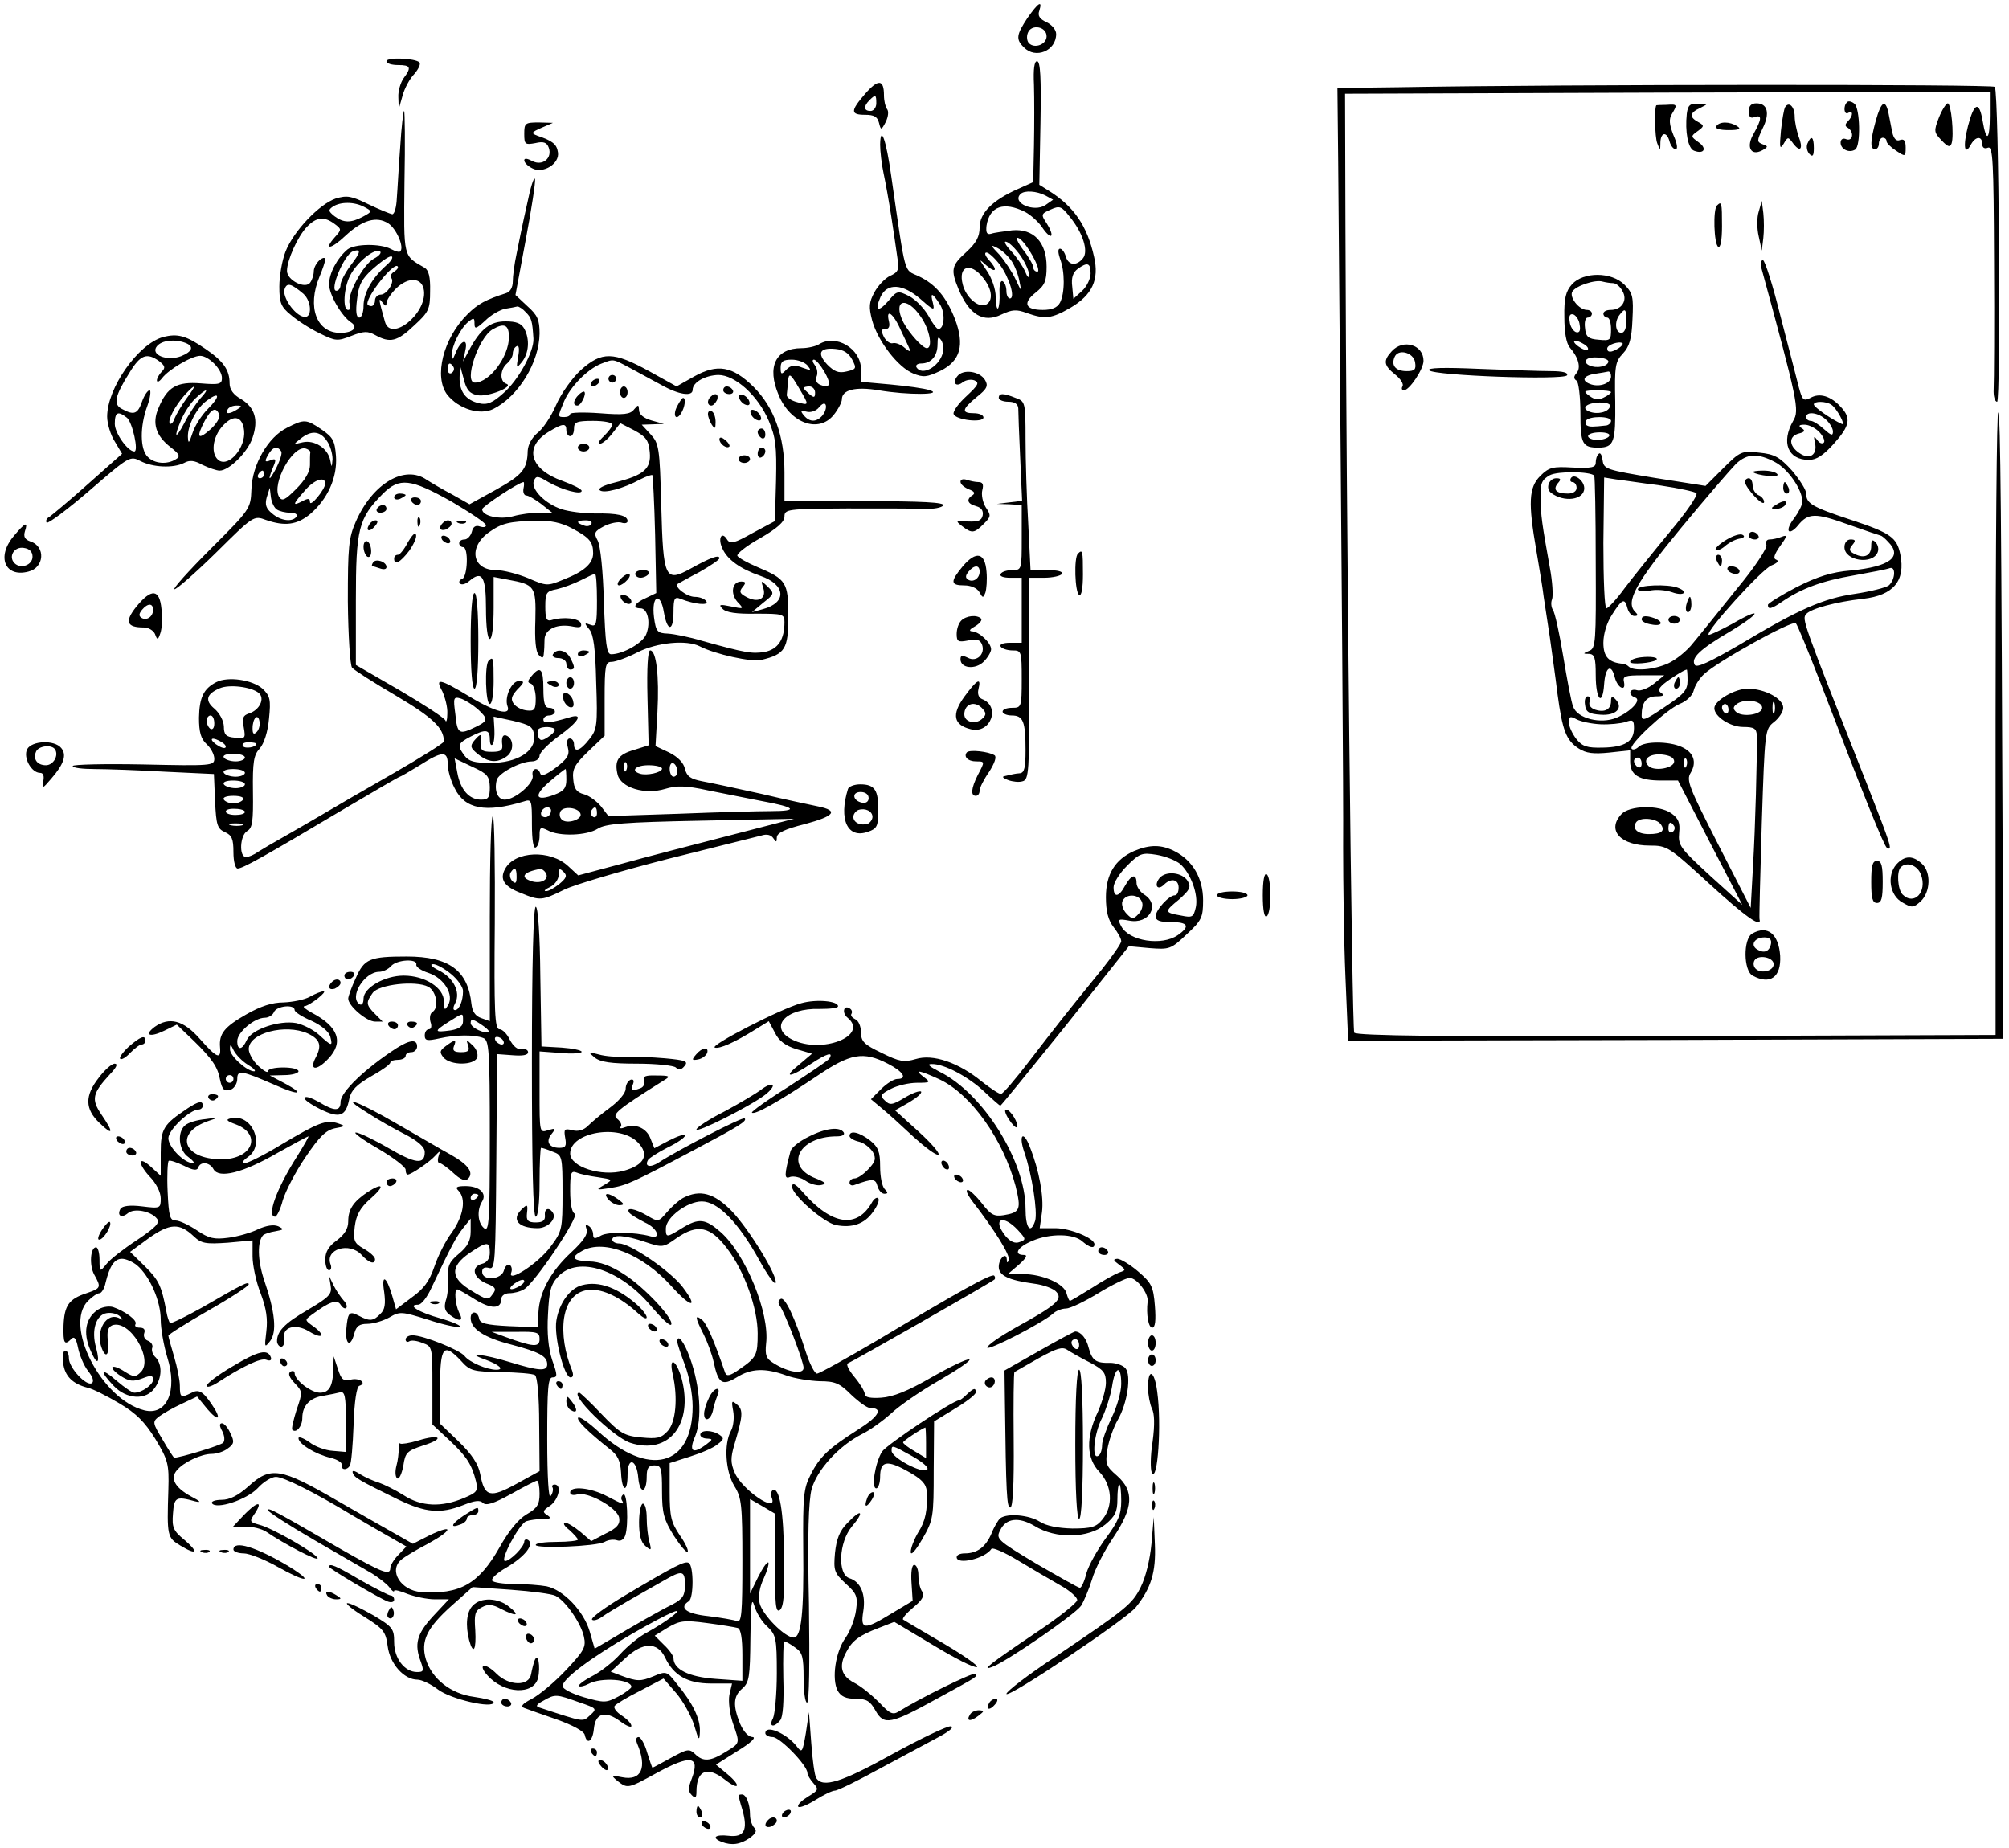 <?xml version="1.0" standalone="no"?>
<!DOCTYPE svg PUBLIC "-//W3C//DTD SVG 20010904//EN"
 "http://www.w3.org/TR/2001/REC-SVG-20010904/DTD/svg10.dtd">
<svg version="1.0" xmlns="http://www.w3.org/2000/svg"
 width="525pt" height="483pt" viewBox="0 0 525 483"
 preserveAspectRatio="xMidYMid meet">
<g transform="translate(0,483) scale(0.1,-0.1)"
fill="#000000" stroke="none">
<path d="M2685 4783 c-29 -44 -31 -56 -9 -77 30 -31 84 -9 84 35 0 11 -11 24
-25 31 -18 8 -24 17 -19 30 9 29 -3 21 -31 -19z m50 -48 c0 -21 -31 -33 -46
-18 -5 5 -7 17 -3 27 9 24 49 17 49 -9z"/>
<path d="M1010 4670 c0 -6 14 -10 30 -10 33 0 36 -6 15 -34 -8 -11 -15 -34
-14 -50 l1 -31 10 35 c5 19 19 45 31 57 11 13 17 26 13 30 -11 11 -86 14 -86
3z"/>
<path d="M2702 4608 c1 -35 1 -106 0 -159 l-2 -95 -40 -18 c-66 -29 -100 -63
-100 -100 0 -25 -9 -41 -35 -65 -39 -35 -41 -46 -20 -97 28 -67 65 -89 112
-66 28 13 39 14 66 4 48 -17 65 -15 115 14 56 33 75 73 61 133 -18 81 -53 132
-119 173 l-24 15 3 162 c2 116 0 161 -9 161 -7 0 -10 -20 -8 -62z m30 -289
l20 -11 -20 -14 c-30 -20 -89 6 -65 29 10 10 42 8 65 -4z m-53 -43 c15 -8 36
-27 45 -41 10 -15 20 -24 23 -21 3 3 -2 17 -11 31 -16 24 -16 26 9 37 24 11
29 9 50 -18 35 -42 50 -91 35 -109 -17 -21 -38 -19 -45 5 -3 11 -10 20 -15 20
-6 0 -5 -11 0 -26 13 -33 13 -90 0 -115 -7 -13 -21 -19 -45 -19 -46 0 -53 18
-19 45 24 19 29 30 29 68 0 64 -34 100 -90 95 -22 -3 -47 -6 -55 -9 -11 -3
-14 3 -12 21 8 51 45 64 101 36z m19 -114 c13 -23 19 -42 13 -42 -6 0 -11 5
-11 12 0 6 -12 27 -27 46 -14 19 -20 33 -12 30 8 -2 24 -23 37 -46z m-30 -2
c12 -18 22 -40 21 -49 0 -9 -4 -6 -10 9 -6 14 -22 38 -37 54 -15 16 -20 27
-12 24 8 -2 25 -19 38 -38z m-24 -13 c8 -12 17 -35 20 -52 6 -29 6 -29 -10 5
-9 19 -28 48 -42 64 -25 26 -25 28 -4 17 12 -6 28 -22 36 -34z m-31 -9 c25
-34 41 -88 26 -88 -5 0 -9 9 -9 19 0 11 -4 23 -10 26 -5 3 -9 -9 -8 -30 1 -19
-1 -38 -4 -41 -3 -3 -6 11 -6 30 0 20 -10 49 -23 68 -22 33 -22 33 -1 14 26
-22 30 -11 5 16 -9 10 -11 18 -5 18 6 0 22 -15 35 -32z m237 -23 c0 -13 -10
-34 -22 -45 l-23 -21 -3 32 c-3 23 2 37 14 46 26 19 34 16 34 -12z m-281 -11
c25 -31 27 -62 6 -71 -20 -7 -51 21 -59 53 -13 49 20 60 53 18z"/>
<path d="M2261 4585 c-39 -45 -39 -55 0 -55 23 0 32 -5 36 -21 5 -20 6 -20 18
3 6 13 8 27 3 33 -4 5 -8 21 -8 36 0 42 -15 43 -49 4z m29 -25 c0 -11 -7 -20
-15 -20 -18 0 -19 12 -3 28 16 16 18 15 18 -8z"/>
<path d="M3655 4602 l-160 -2 2 -193 c10 -1175 14 -1649 13 -1792 0 -93 2
-245 6 -338 l7 -167 856 2 856 3 -1 355 c-4 1035 -6 1267 -12 1282 -4 10 -7
-353 -7 -805 l0 -822 -834 -3 c-608 -2 -837 1 -842 9 -6 11 -21 1349 -23 2109
l-1 345 843 3 842 2 0 -62 c0 -65 -9 -72 -19 -13 -9 52 -22 47 -38 -14 -14
-55 -9 -80 8 -48 12 21 29 22 29 1 0 -10 6 -14 15 -10 13 5 15 -33 16 -297 1
-166 0 -317 -1 -334 -1 -18 3 -33 9 -33 10 0 5 806 -6 823 -4 7 -1117 7 -1558
-1z"/>
<path d="M4827 4563 c-11 -10 -8 -35 3 -28 13 8 13 -8 -1 -22 -8 -8 -8 -13 0
-17 17 -11 13 -36 -4 -30 -9 4 -15 0 -15 -9 0 -17 22 -28 38 -18 15 9 13 108
-2 120 -7 6 -16 8 -19 4z"/>
<path d="M4329 4555 c-6 0 -5 -84 2 -100 7 -19 8 -19 8 3 1 27 17 29 24 2 3
-11 10 -20 16 -20 6 0 4 15 -6 37 -11 28 -12 42 -4 55 15 25 14 26 -14 24 -14
0 -26 -1 -26 -1z"/>
<path d="M4408 4533 c-5 -47 3 -91 19 -97 26 -10 35 6 12 22 -21 15 -21 16 -3
29 18 13 18 15 2 24 -24 13 -23 24 5 37 22 11 22 11 -5 11 -22 1 -27 -4 -30
-26z"/>
<path d="M4570 4539 c0 -15 5 -19 15 -15 20 7 19 -5 -2 -43 -21 -35 -8 -60 22
-44 16 9 16 11 1 16 -15 6 -15 9 0 41 20 40 13 66 -16 66 -14 0 -20 -7 -20
-21z"/>
<path d="M4665 4550 c-3 -5 -8 -33 -11 -62 -4 -44 -3 -50 7 -34 11 19 12 19
25 1 19 -25 27 -14 14 19 -5 15 -10 38 -10 51 0 26 -15 41 -25 25z"/>
<path d="M4902 4515 c-15 -55 -15 -75 -2 -75 6 0 10 7 10 15 0 8 5 15 10 15 6
0 10 -4 10 -9 0 -5 11 -16 25 -25 24 -16 25 -16 25 8 0 18 -4 24 -15 20 -9 -4
-16 3 -20 20 -3 14 -7 37 -10 51 -8 37 -19 30 -33 -20z"/>
<path d="M5067 4523 c-14 -36 -13 -39 7 -60 16 -17 22 -19 26 -8 7 21 -1 105
-10 105 -4 0 -15 -17 -23 -37z"/>
<path d="M1046 4448 c-4 -51 -7 -112 -9 -136 -1 -23 -6 -42 -12 -42 -5 1 -33
12 -62 26 -45 22 -56 24 -86 15 -43 -15 -110 -85 -131 -139 -9 -23 -16 -64
-16 -91 0 -42 4 -53 30 -74 16 -14 50 -36 75 -48 42 -21 47 -21 83 -7 33 13
43 13 63 2 38 -21 57 -17 101 25 38 35 42 42 42 90 1 37 -4 55 -14 61 -57 33
-55 23 -53 224 2 102 1 186 -1 186 -2 0 -7 -42 -10 -92z m-94 -159 c21 -11 21
-12 -3 -25 -32 -17 -51 -17 -75 1 -16 13 -17 16 -4 25 20 13 56 13 82 -1z
m-78 -44 c19 -14 19 -15 1 -35 -31 -35 -10 -32 28 4 44 41 81 52 112 32 21
-14 42 -62 31 -73 -2 -3 -13 0 -24 6 -28 15 -95 14 -114 -1 -27 -23 -48 -62
-48 -91 0 -27 33 -84 58 -100 19 -13 4 -27 -29 -27 -62 0 -87 68 -54 147 8 19
15 40 15 45 0 6 -7 5 -15 -2 -8 -7 -15 -20 -15 -29 0 -9 -4 -22 -9 -29 -12
-19 -61 5 -61 30 0 28 28 90 52 115 25 26 45 28 72 8z m42 -109 c-14 -19 -26
-42 -26 -50 0 -9 -5 -16 -11 -16 -19 0 20 94 43 103 23 8 21 -2 -6 -37z m61
18 c-28 -15 -72 -97 -63 -119 3 -8 1 -15 -4 -15 -15 0 -12 57 5 90 18 35 64
72 78 63 5 -3 -2 -12 -16 -19z m33 -17 c-38 -34 -60 -73 -60 -107 0 -16 -5
-30 -11 -30 -8 0 -10 16 -6 47 4 38 12 54 41 80 20 18 41 33 48 33 7 0 2 -11
-12 -23z m20 -17 c-8 -5 -11 -12 -8 -16 11 -10 -11 -44 -27 -44 -8 0 -15 -7
-15 -15 0 -8 -4 -15 -10 -15 -5 0 -10 3 -10 6 0 23 69 109 79 98 3 -3 -1 -9
-9 -14z m78 -50 c7 -61 -87 -135 -102 -81 -16 57 -18 66 -7 51 8 -11 11 -11
11 -2 0 7 11 24 25 38 33 32 69 29 73 -6z m-315 -8 c22 -20 23 -65 1 -60 -24
4 -58 53 -50 73 6 17 17 14 49 -13z"/>
<path d="M1370 4480 c0 -27 2 -29 29 -24 21 5 30 2 35 -12 10 -27 -16 -49 -43
-35 -13 7 -21 8 -21 2 0 -6 9 -15 21 -21 28 -15 72 12 67 42 -3 21 -14 30 -53
43 -18 7 -17 9 10 21 l30 13 -37 1 c-36 0 -38 -2 -38 -30z"/>
<path d="M4485 4500 c-4 -6 9 -10 32 -10 28 0 34 3 23 10 -20 13 -47 13 -55 0z"/>
<path d="M2300 4452 c0 -18 4 -52 9 -75 5 -23 14 -73 20 -112 6 -38 13 -87 16
-108 5 -32 3 -38 -19 -48 -13 -6 -32 -26 -41 -43 -14 -26 -15 -38 -6 -73 15
-55 68 -123 107 -139 27 -11 36 -10 72 7 52 26 63 67 38 134 -23 59 -51 92
-95 113 -40 19 -33 -7 -72 262 -13 94 -28 136 -29 82z m106 -404 c34 -30 37
-31 32 -10 -8 29 -2 28 18 -3 15 -23 12 -65 -4 -65 -4 0 -16 16 -26 35 -11 19
-33 42 -50 51 -30 15 -32 14 -54 -12 -27 -31 -37 -27 -21 10 17 37 58 35 105
-6z m1 -47 c23 -33 31 -81 15 -81 -11 0 -46 39 -61 67 -30 60 8 71 46 14z
m-53 -34 c11 -23 22 -46 24 -52 3 -5 -4 -3 -14 6 -10 9 -24 14 -31 12 -6 -2
-17 5 -23 16 -8 17 -8 21 4 21 9 0 12 7 9 20 -9 36 12 21 31 -23z m109 -62
c-11 -35 -54 -58 -68 -35 -3 5 2 10 12 10 26 0 43 19 43 50 0 20 2 22 10 10 5
-8 7 -24 3 -35z"/>
<path d="M4723 4454 c-3 -8 -1 -20 6 -27 8 -8 11 -4 11 16 0 30 -7 35 -17 11z"/>
<path d="M1377 4295 c-10 -44 -22 -102 -27 -128 -6 -27 -10 -60 -10 -73 0 -15
-7 -27 -17 -30 -53 -17 -74 -28 -101 -55 -64 -63 -89 -164 -53 -211 30 -37 85
-54 120 -37 66 33 120 122 121 197 0 36 -5 48 -32 72 l-31 29 27 145 c15 80
26 151 24 158 -3 7 -12 -23 -21 -67z m-3 -281 c15 -15 17 -22 20 -69 2 -33
-40 -110 -79 -143 -28 -25 -42 -31 -63 -26 -35 8 -52 31 -51 68 l1 31 10 -36
c7 -29 16 -38 36 -42 28 -5 97 23 75 30 -18 6 -16 38 2 53 8 7 15 18 15 26 0
7 4 16 10 19 6 4 8 -7 4 -27 -5 -31 -5 -32 10 -14 18 23 21 59 6 87 -8 14 -21
19 -49 19 -40 0 -65 -19 -95 -75 l-16 -30 6 29 c8 34 -12 28 -26 -8 -7 -17 -9
-18 -9 -3 -1 22 22 69 43 86 14 11 16 11 16 -5 0 -15 4 -14 28 8 15 15 38 28
52 31 14 2 28 5 32 6 4 0 14 -6 22 -15z m-44 -65 c0 -51 -51 -119 -89 -119
-30 0 9 117 46 139 31 18 43 12 43 -20z m-145 -78 c3 -5 1 -12 -5 -16 -5 -3
-10 1 -10 9 0 18 6 21 15 7z"/>
<path d="M4487 4293 c-11 -10 -8 -101 3 -108 6 -4 10 17 10 54 0 62 -1 66 -13
54z"/>
<path d="M4596 4277 c-5 -15 -5 -44 0 -65 l8 -37 4 33 c2 17 2 47 0 65 l-4 32
-8 -28z"/>
<path d="M4602 4133 c96 -352 101 -375 84 -403 -32 -56 -14 -102 41 -102 20 0
38 12 65 42 43 48 46 67 18 97 -26 28 -55 37 -79 23 -18 -9 -21 -6 -30 27 -5
21 -27 104 -48 186 -20 81 -41 147 -46 147 -5 0 -7 -8 -5 -17z m184 -361 c14
-9 39 -56 27 -50 -27 12 -73 44 -73 51 0 9 32 9 46 -1z m-14 -39 c10 -9 18
-23 18 -31 0 -12 -5 -10 -23 6 -13 12 -29 22 -35 22 -7 0 -12 5 -12 10 0 16
32 12 52 -7z m-17 -33 c10 -11 15 -23 11 -27 -4 -4 -12 -1 -17 7 -9 12 -10 10
-6 -7 7 -32 -14 -46 -41 -27 -28 19 -28 44 -1 51 16 4 17 8 7 14 -9 6 -7 9 8
9 11 0 29 -9 39 -20z"/>
<path d="M4108 4087 c-16 -18 -21 -36 -20 -86 0 -39 5 -68 14 -79 23 -26 30
-53 18 -67 -8 -9 -8 -15 0 -20 5 -3 10 -41 10 -85 0 -81 5 -90 48 -90 40 1 44
14 43 120 -2 93 0 105 20 126 17 18 23 38 25 89 3 59 1 69 -21 91 -34 34 -107
34 -137 1z m107 3 c8 0 19 -9 25 -21 14 -24 -2 -49 -31 -49 -11 0 -19 -4 -19
-10 0 -5 5 -10 10 -10 6 0 10 -14 10 -31 0 -28 -2 -30 -32 -27 -28 2 -34 8
-36 31 -2 15 1 27 7 27 6 0 11 5 11 10 0 6 -6 10 -13 10 -21 0 -47 34 -38 48
9 15 60 32 79 26 8 -2 20 -4 27 -4z m35 -100 c0 -18 -5 -30 -13 -30 -16 0 -19
30 -4 48 14 18 17 15 17 -18z m-122 -9 c3 -16 -1 -22 -10 -19 -7 3 -15 15 -16
27 -3 16 1 22 10 19 7 -3 15 -15 16 -27z m12 -51 c8 -5 12 -11 9 -14 -3 -3
-14 1 -25 9 -21 16 -8 20 16 5z m90 -10 c-19 -12 -30 -12 -30 -1 0 10 31 20
40 14 2 -2 -2 -8 -10 -13z m-27 -36 c-1 -5 -9 -11 -18 -12 -22 -5 -47 6 -40
17 7 12 61 7 58 -5z m7 -38 c0 -17 -27 -28 -51 -21 -28 9 -23 23 9 28 15 2 30
5 35 6 4 0 7 -5 7 -13z m0 -41 c0 -2 -8 -9 -19 -14 -13 -7 -24 -6 -37 4 -18
13 -16 14 19 15 20 0 37 -2 37 -5z m-3 -38 c-4 -14 -32 -21 -53 -13 -24 9 -8
23 26 24 20 0 30 -4 27 -11z m3 -37 c0 -5 -6 -11 -12 -12 -36 -4 -44 -4 -51 0
-4 2 -5 8 -2 13 8 12 65 12 65 -1z m-5 -40 c-3 -5 -17 -10 -31 -10 -13 0 -24
5 -24 10 0 6 14 10 31 10 17 0 28 -4 24 -10z"/>
<path d="M426 3949 c-65 -18 -146 -133 -146 -208 0 -18 9 -48 20 -65 l19 -32
-89 -79 c-48 -43 -94 -81 -101 -86 -8 -4 -10 -11 -7 -15 4 -3 54 34 112 84
104 90 106 91 133 77 33 -17 86 -19 114 -5 14 8 27 7 48 -5 17 -8 37 -15 45
-15 25 0 74 49 86 86 16 47 6 79 -30 101 -20 11 -30 25 -30 41 0 35 -16 58
-63 90 -51 35 -73 41 -111 31z m58 -15 c24 -9 19 -23 -11 -35 -37 -14 -81 4
-63 26 13 16 47 19 74 9z m-68 -48 c15 -12 17 -17 7 -27 -7 -7 -13 -18 -13
-23 0 -6 6 -4 13 5 17 23 78 59 100 59 22 0 57 -35 57 -58 0 -16 -7 -18 -55
-14 -63 5 -88 -9 -111 -65 -17 -39 -7 -72 32 -102 23 -18 26 -24 14 -31 -23
-15 -57 -12 -74 6 -20 19 -21 79 -1 133 8 22 10 41 6 41 -5 0 -14 -13 -20 -30
-11 -32 -21 -36 -52 -19 -24 12 -19 34 20 96 28 46 45 52 77 29z m71 -98 c-13
-18 -27 -42 -31 -52 -3 -10 -9 -16 -12 -13 -7 7 13 46 39 75 30 32 32 27 4
-10z m36 0 c-11 -13 -30 -41 -41 -63 -24 -46 -29 -40 -8 9 8 18 24 43 37 55
30 28 38 27 12 -1z m20 -27 c-16 -16 -34 -44 -40 -63 -9 -27 -11 -29 -12 -10
-1 30 23 77 51 96 33 24 34 10 1 -23z m77 -1 c-20 -13 -33 -13 -25 0 3 6 14
10 23 10 15 0 15 -2 2 -10z m-47 -14 c3 -7 -8 -25 -24 -39 -32 -28 -37 -21
-14 23 17 32 30 38 38 16z m-241 -8 c14 -12 31 -88 19 -88 -17 0 -51 48 -51
72 0 31 8 35 32 16z m306 -34 c4 -43 -38 -94 -65 -78 -23 15 -19 61 10 92 28
30 51 24 55 -14z"/>
<path d="M2140 3930 c-8 -5 -29 -10 -45 -10 -68 0 -92 -48 -60 -123 31 -74
105 -100 144 -51 12 15 21 33 21 40 0 25 35 34 96 24 76 -13 171 -12 134 0
-14 5 -60 11 -102 15 l-78 7 0 33 c0 54 -66 93 -110 65z m87 -40 c12 -23 11
-25 -15 -31 -21 -5 -32 0 -50 18 -28 30 -20 45 21 41 22 -2 35 -11 44 -28z
m-117 -15 c11 -14 10 -14 -13 -6 -20 8 -30 7 -42 -5 -13 -14 -15 -13 -15 5 0
16 6 21 29 21 16 0 34 -7 41 -15z m44 -16 c19 -33 16 -45 -10 -35 -10 4 -14
12 -10 22 4 9 1 23 -5 30 -6 8 -7 14 -2 14 5 0 17 -14 27 -31z m-65 -45 c26
-44 26 -44 -6 -35 -16 4 -28 13 -27 19 1 7 2 21 3 32 2 28 6 25 30 -16z m41
-10 c0 -14 -3 -14 -15 -4 -8 7 -15 14 -15 16 0 2 7 4 15 4 8 0 15 -7 15 -16z
m20 -59 c-16 -19 -34 -19 -49 -1 -10 12 -9 14 7 10 10 -3 25 2 32 11 9 11 16
13 18 6 2 -7 -2 -18 -8 -26z"/>
<path d="M3637 3912 c-23 -25 -21 -37 9 -61 14 -11 23 -25 19 -31 -3 -5 -2
-10 4 -10 14 0 51 55 51 77 0 42 -53 58 -83 25z m61 -29 c3 -19 -1 -23 -22
-23 -28 0 -41 14 -32 36 9 24 50 13 54 -13z"/>
<path d="M1518 3863 c-23 -21 -52 -62 -65 -92 -13 -30 -35 -63 -49 -73 -14
-12 -24 -30 -25 -46 -1 -48 -13 -63 -83 -102 l-69 -38 -46 26 c-25 13 -55 31
-66 38 -57 40 -141 -9 -185 -109 -19 -43 -21 -66 -21 -209 1 -91 6 -167 11
-173 6 -7 58 -40 116 -74 96 -57 124 -84 124 -119 0 -4 -59 -41 -130 -82 -72
-41 -156 -90 -188 -109 -31 -18 -77 -45 -102 -59 -25 -14 -54 -31 -65 -38 -11
-8 -25 -14 -32 -14 -19 0 -16 57 3 68 14 8 16 26 15 103 -1 78 2 96 18 113 11
13 21 43 24 78 5 49 3 59 -17 78 -26 23 -90 33 -121 17 -33 -17 -44 -40 -45
-93 0 -38 5 -55 20 -69 11 -10 20 -27 20 -38 0 -18 -7 -19 -185 -15 -102 2
-185 0 -185 -4 0 -5 26 -8 58 -8 31 0 114 -3 184 -7 l127 -6 3 -71 c3 -63 6
-72 26 -81 18 -8 22 -18 22 -52 0 -25 5 -43 11 -43 13 0 67 30 272 152 81 48
150 88 152 88 2 0 26 14 52 30 58 37 73 38 73 3 0 -16 8 -44 18 -63 27 -55 81
-65 180 -35 21 7 22 5 22 -59 0 -42 4 -65 10 -61 6 3 10 17 10 31 0 22 2 23
21 14 30 -17 103 -14 131 4 20 13 68 17 269 21 l244 5 -170 -44 c-93 -24 -221
-57 -282 -74 l-112 -30 -26 24 c-47 44 -140 40 -165 -7 -15 -27 -3 -46 41 -63
51 -21 55 -20 114 9 27 13 149 49 270 80 121 30 231 58 244 61 15 5 26 2 32
-7 7 -11 9 -11 9 2 0 12 21 22 73 35 78 21 89 35 36 46 -19 4 -86 18 -149 33
-63 14 -133 29 -155 33 -31 6 -40 13 -45 32 -3 16 -19 32 -41 43 l-36 17 5 89
c5 95 -3 161 -19 161 -6 0 -9 -45 -7 -124 l3 -124 -38 -12 c-42 -12 -52 -28
-43 -65 9 -34 71 -53 124 -37 30 9 54 9 113 -4 41 -8 104 -21 141 -28 88 -16
96 -26 22 -26 -32 0 -141 -3 -241 -7 l-183 -6 -20 26 c-11 13 -31 28 -44 31
-19 5 -26 14 -28 39 -3 27 4 39 39 73 l43 41 0 96 c0 87 2 97 18 97 10 0 41
11 68 25 51 26 128 33 162 16 40 -21 136 -42 161 -36 63 15 71 29 71 114 0 89
-5 97 -81 129 -26 11 -49 24 -52 29 -3 5 23 26 59 46 45 26 64 43 64 57 0 19
8 20 163 21 89 0 181 0 203 -1 23 -1 45 3 49 9 4 8 -57 11 -204 11 l-211 0 0
75 c0 95 -27 170 -81 224 -55 54 -94 61 -155 27 l-46 -26 -72 40 c-93 51 -123
52 -178 3z m127 6 c22 -12 59 -32 83 -45 46 -26 82 -31 82 -13 0 20 33 38 67
39 44 0 104 -54 132 -120 18 -43 21 -66 19 -156 l-3 -106 -58 -31 c-48 -27
-59 -30 -67 -17 -14 23 -25 3 -12 -24 13 -29 47 -53 99 -71 67 -23 70 -70 7
-87 l-29 -8 30 25 c29 23 29 24 11 42 -18 17 -18 17 -11 -5 8 -27 -14 -39 -45
-22 -17 9 -19 14 -9 26 9 11 8 14 -4 14 -24 0 -29 -31 -10 -53 18 -19 17 -19
-17 -12 -29 6 -33 5 -22 -6 9 -10 37 -14 88 -13 70 0 74 -1 74 -22 0 -46 -17
-71 -52 -78 -33 -5 -48 -3 -163 29 -33 10 -73 18 -90 19 -27 1 -31 5 -36 43
-7 57 17 68 26 12 9 -51 25 -50 25 2 0 35 3 40 18 34 38 -15 75 -18 68 -7 -4
7 -18 12 -30 12 -21 0 -55 26 -45 34 2 1 28 16 57 31 28 16 52 32 52 36 0 10
-23 2 -75 -27 -67 -37 -72 -27 -77 164 -4 153 -6 163 -28 187 l-23 25 29 1 29
1 -32 9 c-21 6 -33 16 -33 27 -1 15 -2 15 -13 2 -10 -13 -27 -15 -90 -10 -42
3 -77 2 -77 -2 0 -5 -7 -8 -15 -8 -18 0 -18 0 -1 41 17 39 60 83 96 98 34 13
30 14 75 -10z m-45 -149 c0 -5 -10 -18 -22 -30 -12 -11 -17 -20 -11 -20 7 0
21 12 33 27 l21 27 37 -19 c31 -17 37 -26 40 -57 4 -43 -15 -60 -91 -79 -28
-7 -45 -15 -40 -20 10 -10 62 4 106 28 16 8 30 13 32 11 1 -1 5 -72 7 -156 l3
-152 -27 -13 c-30 -13 -37 -27 -14 -27 18 0 27 -36 15 -67 -8 -23 -61 -53 -92
-53 -12 0 -15 28 -19 138 -2 78 -9 146 -16 159 -11 20 -9 24 17 38 16 8 37 12
45 9 9 -3 16 -1 16 4 0 15 -26 21 -86 20 -29 0 -67 5 -86 11 -43 14 -81 52
-73 74 6 14 10 14 38 -3 37 -21 87 -34 87 -23 0 5 -23 16 -50 26 -85 30 -102
88 -37 128 38 23 47 24 47 4 0 -8 5 -15 10 -15 6 0 10 9 10 20 0 17 7 20 50
20 28 0 50 -4 50 -10z m-420 -201 c49 -29 90 -56 90 -62 0 -5 -7 -6 -16 -3
-11 4 -18 -1 -21 -14 -3 -11 -12 -20 -19 -20 -8 0 -14 -4 -14 -10 0 -5 5 -10
10 -10 15 0 12 -77 -2 -83 -7 -2 -10 -8 -6 -12 5 -5 16 -1 25 7 33 28 43 11
43 -73 0 -46 4 -79 10 -79 6 0 10 34 10 81 l0 81 37 -7 c71 -13 74 -17 72
-106 -2 -51 1 -83 9 -91 9 -9 12 -9 13 3 1 7 2 25 2 39 2 27 35 41 76 32 17
-3 22 -1 19 9 -5 13 -45 18 -78 8 -12 -3 -15 5 -15 36 0 36 3 40 30 45 17 4
44 14 62 23 18 9 34 17 38 17 3 0 5 -31 5 -70 0 -62 -2 -69 -17 -63 -16 6 -17
5 -3 -12 11 -13 16 -50 18 -139 4 -112 2 -123 -18 -148 -24 -31 -40 -36 -40
-13 0 8 -5 15 -11 15 -7 0 -9 -9 -5 -24 5 -19 -1 -29 -31 -52 -24 -18 -38 -24
-41 -16 -6 19 -24 14 -20 -5 4 -20 -46 -63 -73 -63 -18 0 -28 23 -21 51 4 18
62 49 92 49 11 0 20 7 20 15 0 8 23 31 50 51 53 38 66 61 28 49 -51 -15 -68
-17 -68 -6 0 6 7 11 15 11 8 0 15 5 15 10 0 6 -7 10 -15 10 -11 0 -15 12 -15
50 0 52 -8 61 -31 33 -11 -13 -11 -17 -1 -20 6 -3 12 -20 12 -38 0 -29 -3 -34
-22 -32 -13 1 -28 8 -35 17 -9 12 -7 20 9 38 19 19 19 22 4 22 -19 0 -38 -42
-30 -65 11 -27 -31 -17 -100 25 -78 47 -90 49 -70 13 7 -16 14 -41 13 -58 0
-16 -3 -25 -5 -18 -3 7 -57 42 -120 79 l-114 66 0 169 c0 188 7 214 70 278 44
44 73 40 180 -20z m188 34 c-2 -10 2 -18 7 -18 6 0 23 -10 39 -22 l29 -23 -34
0 c-19 0 -49 -4 -67 -9 -35 -10 -82 0 -82 18 0 7 95 70 108 71 2 0 2 -8 0 -17z
m127 -104 c45 -24 55 -35 55 -65 0 -27 -24 -48 -78 -69 -41 -17 -44 -17 -92 4
-27 11 -65 21 -84 21 -62 0 -73 60 -18 99 34 24 53 28 122 30 39 1 67 -5 95
-20z m50 11 c-3 -5 -12 -7 -20 -3 -21 7 -19 13 6 13 11 0 18 -4 14 -10z m-869
-441 c17 -14 3 -45 -26 -54 -15 -5 -18 -12 -13 -36 5 -29 4 -30 -23 -27 -24 2
-29 8 -29 30 -1 15 -11 34 -25 46 -25 21 -21 38 14 53 25 11 82 4 102 -12z
m572 -42 c28 -26 28 -31 -5 -47 -43 -21 -48 -19 -53 33 -6 44 -5 47 15 41 11
-4 30 -16 43 -27z m-688 -38 c0 -11 -4 -17 -10 -14 -5 3 -10 13 -10 21 0 8 5
14 10 14 6 0 10 -9 10 -21z m111 -22 c-8 -8 -11 -5 -11 9 0 27 14 41 18 19 2
-9 -1 -22 -7 -28z m725 -10 c4 -41 -45 -71 -114 -71 -42 0 -57 4 -68 19 -20
27 -18 32 16 50 39 20 50 19 50 -7 0 -12 3 -18 7 -14 4 4 6 22 5 40 l-2 33 51
-11 c45 -11 52 -15 55 -39z m54 15 c0 -4 -9 -13 -19 -19 -15 -10 -20 -9 -24 1
-3 8 -3 17 0 20 9 9 43 7 43 -2z m-870 -32 c8 -5 12 -11 9 -14 -3 -3 -14 1
-25 9 -21 16 -8 20 16 5z m90 -4 c0 -9 -30 -14 -35 -6 -4 6 3 10 14 10 12 0
21 -2 21 -4z m-30 -36 c0 -5 -11 -10 -24 -10 -14 0 -28 5 -31 10 -4 6 7 10 24
10 17 0 31 -4 31 -10z m640 -77 c0 -28 -4 -33 -23 -33 -31 0 -54 26 -62 71
l-7 37 46 -22 c40 -18 45 -25 46 -53z m357 45 c-3 -8 -6 -5 -6 6 -1 11 2 17 5
13 3 -3 4 -12 1 -19z m133 -4 c0 -8 -4 -14 -10 -14 -5 0 -10 9 -10 21 0 11 5
17 10 14 6 -3 10 -13 10 -21z m-40 7 c0 -10 -40 -19 -58 -13 -25 8 -11 22 23
22 19 0 35 -4 35 -9z m-1090 -11 c0 -5 -11 -10 -24 -10 -14 0 -28 5 -31 10 -4
6 7 10 24 10 17 0 31 -4 31 -10z m840 -18 c0 -22 -7 -30 -31 -39 -50 -19 -56
-3 -13 34 21 18 40 33 42 33 1 0 2 -13 2 -28z m-840 -12 c0 -5 -11 -10 -24
-10 -14 0 -28 5 -31 10 -4 6 7 10 24 10 17 0 31 -4 31 -10z m-5 -40 c-3 -5
-15 -10 -25 -10 -10 0 -22 5 -25 10 -4 6 7 10 25 10 18 0 29 -4 25 -10z m5
-32 c0 -5 -11 -8 -25 -8 -14 0 -25 4 -25 9 0 5 11 8 25 7 14 0 25 -4 25 -8z
m800 4 c0 -13 -12 -22 -22 -16 -10 6 -1 24 13 24 5 0 9 -4 9 -8z m77 -9 c5
-15 -36 -28 -49 -15 -6 6 -7 15 -3 22 9 14 47 9 52 -7z m43 1 c0 -8 -5 -12
-10 -9 -6 4 -8 11 -5 16 9 14 15 11 15 -7z m-927 -31 c-7 -2 -21 -2 -30 0 -10
3 -4 5 12 5 17 0 24 -2 18 -5z m717 -135 c0 -16 -3 -19 -11 -11 -6 6 -8 16 -5
22 11 17 16 13 16 -11z m76 11 c10 -16 -9 -29 -34 -23 -35 10 -26 25 20 33 4
0 10 -4 14 -10z m35 -30 c-13 -10 -28 -19 -35 -18 -6 0 -1 5 12 11 12 6 22 20
22 32 0 16 2 18 13 7 10 -10 7 -16 -12 -32z"/>
<path d="M1590 3840 c0 -5 5 -10 10 -10 6 0 10 5 10 10 0 6 -4 10 -10 10 -5 0
-10 -4 -10 -10z"/>
<path d="M1545 3830 c-3 -5 -2 -10 4 -10 5 0 13 5 16 10 3 6 2 10 -4 10 -5 0
-13 -4 -16 -10z"/>
<path d="M1620 3805 c0 -8 5 -15 10 -15 6 0 10 7 10 15 0 8 -4 15 -10 15 -5 0
-10 -7 -10 -15z"/>
<path d="M1890 3810 c0 -5 7 -10 16 -10 8 0 12 5 9 10 -3 6 -10 10 -16 10 -5
0 -9 -4 -9 -10z"/>
<path d="M1512 3798 c-14 -14 -16 -28 -3 -28 9 0 24 30 18 36 -2 2 -9 -2 -15
-8z"/>
<path d="M1857 3793 c-10 -9 -9 -23 2 -23 5 0 11 7 15 15 5 15 -5 20 -17 8z"/>
<path d="M1932 3789 c2 -7 10 -15 17 -17 8 -3 12 1 9 9 -2 7 -10 15 -17 17 -8
3 -12 -1 -9 -9z"/>
<path d="M1770 3769 c-13 -24 -4 -41 10 -19 10 16 13 40 5 40 -2 0 -9 -9 -15
-21z"/>
<path d="M1850 3748 c0 -7 5 -20 10 -28 8 -12 10 -11 10 7 0 12 -4 25 -10 28
-5 3 -10 0 -10 -7z"/>
<path d="M1962 3749 c2 -7 10 -15 17 -17 8 -3 12 1 9 9 -2 7 -10 15 -17 17 -8
3 -12 -1 -9 -9z"/>
<path d="M1980 3701 c0 -6 5 -13 10 -16 6 -3 10 1 10 9 0 9 -4 16 -10 16 -5 0
-10 -4 -10 -9z"/>
<path d="M1880 3682 c0 -12 19 -26 26 -19 2 2 -2 10 -11 17 -9 8 -15 8 -15 2z"/>
<path d="M1980 3644 c0 -8 5 -12 10 -9 6 3 10 10 10 16 0 5 -4 9 -10 9 -5 0
-10 -7 -10 -16z"/>
<path d="M1930 3630 c0 -5 7 -10 15 -10 8 0 15 5 15 10 0 6 -7 10 -15 10 -8 0
-15 -4 -15 -10z"/>
<path d="M1510 3660 c0 -5 7 -10 15 -10 8 0 15 5 15 10 0 6 -7 10 -15 10 -8 0
-15 -4 -15 -10z"/>
<path d="M1660 3330 c0 -5 6 -10 14 -10 8 0 18 5 21 10 3 6 -3 10 -14 10 -12
0 -21 -4 -21 -10z"/>
<path d="M1620 3315 c-7 -8 -8 -15 -2 -15 5 0 15 7 22 15 7 8 8 15 2 15 -5 0
-15 -7 -22 -15z"/>
<path d="M1622 3268 c5 -15 28 -23 28 -10 0 5 -7 13 -16 16 -10 4 -14 1 -12
-6z"/>
<path d="M1030 3530 c0 -5 7 -7 15 -4 8 4 15 8 15 10 0 2 -7 4 -15 4 -8 0 -15
-4 -15 -10z"/>
<path d="M1075 3520 c3 -5 10 -10 16 -10 5 0 9 5 9 10 0 6 -7 10 -16 10 -8 0
-12 -4 -9 -10z"/>
<path d="M985 3500 c-3 -5 1 -10 9 -10 9 0 16 5 16 10 0 6 -4 10 -9 10 -6 0
-13 -4 -16 -10z"/>
<path d="M1091 3464 c0 -11 3 -14 6 -6 3 7 2 16 -1 19 -3 4 -6 -2 -5 -13z"/>
<path d="M965 3459 c-11 -17 1 -21 15 -4 8 9 8 15 2 15 -6 0 -14 -5 -17 -11z"/>
<path d="M1157 3463 c-12 -12 -7 -22 8 -17 8 4 15 10 15 15 0 11 -14 12 -23 2z"/>
<path d="M1198 3463 c7 -3 16 -2 19 1 4 3 -2 6 -13 5 -11 0 -14 -3 -6 -6z"/>
<path d="M1066 3413 c-9 -18 -21 -33 -26 -33 -6 0 -10 -4 -10 -10 0 -19 16
-10 39 20 12 17 21 36 18 43 -2 7 -11 -3 -21 -20z"/>
<path d="M1155 3420 c3 -5 11 -10 16 -10 6 0 7 5 4 10 -3 6 -11 10 -16 10 -6
0 -7 -4 -4 -10z"/>
<path d="M950 3401 c0 -11 5 -23 10 -26 6 -3 10 3 10 14 0 11 -4 23 -10 26 -5
3 -10 -3 -10 -14z"/>
<path d="M975 3360 c-4 -6 -4 -10 -1 -10 2 0 11 -3 20 -6 9 -3 16 -2 16 4 0
14 -28 23 -35 12z"/>
<path d="M1230 3155 c0 -77 4 -125 10 -125 6 0 10 48 10 125 0 77 -4 125 -10
125 -6 0 -10 -48 -10 -125z"/>
<path d="M1445 3120 c-3 -5 3 -10 14 -10 12 0 21 -7 21 -15 0 -8 5 -15 10 -15
13 0 13 6 0 31 -11 20 -35 25 -45 9z"/>
<path d="M1510 3120 c0 -5 7 -7 15 -4 8 4 15 8 15 10 0 2 -7 4 -15 4 -8 0 -15
-4 -15 -10z"/>
<path d="M1277 3103 c-11 -10 -8 -113 3 -113 6 0 10 27 10 60 0 61 -1 65 -13
53z"/>
<path d="M1480 3045 c0 -8 5 -15 10 -15 6 0 10 7 10 15 0 8 -4 15 -10 15 -5 0
-10 -7 -10 -15z"/>
<path d="M1430 3046 c0 -2 7 -6 15 -10 8 -3 15 -1 15 4 0 6 -7 10 -15 10 -8 0
-15 -2 -15 -4z"/>
<path d="M1472 3004 c1 -9 9 -19 16 -22 9 -3 13 2 10 14 -1 9 -9 19 -16 22 -9
3 -13 -2 -10 -14z"/>
<path d="M1239 2894 c-11 -14 -10 -19 10 -35 27 -22 50 -24 75 -6 20 14 19 48
-2 55 -8 2 -11 -5 -10 -20 3 -19 -2 -23 -27 -23 -25 0 -30 4 -28 23 3 26 0 27
-18 6z"/>
<path d="M3735 3862 c14 -14 351 -26 360 -13 4 7 -11 11 -42 11 -26 0 -111 3
-188 6 -92 4 -137 3 -130 -4z"/>
<path d="M2502 3847 c-15 -18 -3 -30 14 -16 8 6 21 8 30 5 14 -6 11 -12 -20
-41 -21 -19 -36 -40 -34 -47 5 -16 78 -24 78 -9 0 6 -11 11 -25 11 -33 0 -32
10 7 42 28 22 31 30 22 45 -14 23 -57 29 -72 10z"/>
<path d="M2610 3790 c0 -5 11 -10 25 -10 17 0 25 -6 26 -17 0 -10 2 -68 5
-130 l5 -112 -33 -4 -33 -4 33 -1 32 -2 0 -85 c0 -83 0 -85 -24 -85 -14 0 -28
-4 -31 -10 -4 -6 7 -10 24 -10 l31 0 0 -85 0 -85 -31 0 c-17 0 -28 -4 -24 -10
3 -5 17 -10 31 -10 23 0 24 -2 24 -75 0 -73 -1 -75 -25 -75 -14 0 -25 -4 -25
-10 0 -5 11 -10 24 -10 30 0 36 -16 36 -91 0 -45 -3 -59 -15 -60 -14 -1 -20
-3 -42 -8 -5 -2 1 -6 12 -10 11 -4 28 -6 37 -3 17 4 18 24 18 268 l0 264 39 0
c22 0 43 5 46 10 4 6 -11 10 -38 10 l-44 0 -6 122 c-4 66 -7 166 -7 220 0 97
-1 99 -26 108 -32 13 -44 13 -44 0z"/>
<path d="M750 3712 c-49 -24 -91 -96 -93 -161 -2 -51 -3 -52 -107 -156 -58
-58 -100 -105 -94 -105 6 0 55 43 109 96 97 96 98 97 130 85 49 -17 81 -13
115 15 46 39 72 96 68 152 -3 40 -8 49 -37 69 -41 28 -46 28 -91 5z m104 -34
c9 -12 15 -34 15 -48 -2 -23 -2 -23 -6 -3 -6 31 -41 54 -72 47 -25 -6 -25 -6
-6 9 28 23 51 21 69 -5z m-119 -28 c3 -5 -4 -26 -15 -47 -19 -35 -21 -29 -3
14 5 13 2 15 -10 10 -15 -6 -16 -3 -7 13 12 22 25 26 35 10z m76 -2 c-1 -5 -1
-20 -1 -34 0 -17 -13 -39 -36 -62 -30 -30 -37 -33 -45 -20 -19 34 35 133 69
126 7 -2 13 -6 13 -10z m-121 -58 c0 -5 -5 -10 -11 -10 -5 0 -7 5 -4 10 3 6 8
10 11 10 2 0 4 -4 4 -10z m160 -24 c-1 -16 -40 -63 -40 -48 0 10 -5 10 -20 2
-27 -14 -25 -8 6 27 25 30 54 39 54 19z m-126 -68 c6 -4 21 -8 34 -8 13 0 20
-4 17 -10 -10 -15 -41 -12 -64 8 -16 13 -19 23 -14 42 l8 25 3 -25 c2 -14 9
-28 16 -32z"/>
<path d="M4178 3644 c-5 -4 -8 -14 -8 -23 0 -13 -10 -15 -60 -13 -52 3 -62 1
-85 -22 -30 -30 -32 -70 -10 -196 8 -47 17 -101 19 -120 3 -19 10 -66 16 -105
5 -38 15 -105 20 -148 13 -97 23 -122 55 -143 20 -13 39 -15 80 -11 l55 6 0
-29 c0 -36 23 -50 82 -50 l43 0 84 -163 84 -162 -84 76 c-78 72 -84 79 -81
112 3 27 -2 38 -20 51 -32 23 -110 21 -131 -2 -39 -42 -2 -82 74 -82 46 0 50
-3 156 -100 95 -87 138 -117 131 -92 -1 4 2 117 6 251 8 242 8 245 32 264 13
10 24 27 24 37 0 24 -48 50 -93 50 -33 0 -87 -31 -87 -51 0 -22 42 -49 75 -49
29 0 35 -4 36 -22 1 -57 -4 -243 -10 -342 l-6 -109 -85 166 c-76 149 -84 168
-72 187 17 28 8 54 -24 68 -33 15 -97 15 -112 0 -6 -6 -15 -9 -18 -5 -10 9 90
102 125 117 18 7 34 22 37 35 3 13 15 32 27 43 35 33 231 142 240 133 4 -4 32
-72 63 -152 120 -313 167 -429 175 -435 16 -9 10 8 -50 161 -174 440 -172 436
-161 450 12 14 77 32 149 40 79 9 111 47 97 116 -9 44 -25 56 -128 90 -103 34
-118 43 -118 69 0 10 -17 36 -37 60 -32 35 -45 43 -86 47 -45 5 -49 4 -94 -41
l-46 -46 -133 21 c-127 21 -133 23 -136 46 -2 14 -6 21 -10 17z m461 -22 c34
-18 71 -72 71 -103 0 -9 -10 -28 -21 -43 -12 -15 -18 -30 -14 -34 3 -4 14 3
23 14 27 34 46 34 132 3 45 -16 84 -29 85 -29 2 0 11 -7 19 -16 39 -39 5 -65
-97 -75 -50 -4 -88 -16 -143 -44 -40 -21 -74 -42 -74 -46 0 -13 9 -11 38 9 50
34 104 54 186 68 44 8 87 16 94 19 17 6 15 -30 -2 -45 -8 -6 -48 -16 -88 -22
-83 -12 -147 -40 -302 -133 -79 -46 -112 -61 -117 -53 -11 18 13 41 93 88 82
49 85 66 4 19 -32 -17 -59 -30 -61 -28 -8 9 139 171 164 181 15 6 21 12 13 15
-9 3 -6 13 10 36 19 26 19 30 4 24 -10 -4 -24 -7 -32 -7 -7 0 -11 -6 -8 -14 3
-8 -29 -57 -78 -116 -46 -57 -96 -120 -113 -140 -16 -21 -46 -45 -66 -54 -38
-17 -90 -21 -103 -8 -4 4 -11 7 -14 7 -38 3 -52 18 -52 55 0 23 9 53 23 74 26
41 33 44 40 16 3 -11 11 -20 18 -20 10 0 10 3 2 11 -26 26 2 76 120 219 66 80
131 155 144 168 29 27 57 28 102 4z m-473 -35 c2 -2 4 -104 4 -227 1 -208 0
-225 -17 -231 -17 -7 -17 -8 0 -8 14 -1 17 -11 17 -55 0 -66 18 -84 22 -24 3
45 19 55 28 17 3 -12 11 -24 17 -26 7 -3 9 3 7 14 -4 16 2 18 50 18 l55 0 -27
-22 c-15 -12 -35 -20 -44 -17 -20 6 -25 -12 -5 -19 18 -6 -11 -37 -49 -53 -41
-17 -102 -2 -113 29 -5 12 -16 72 -26 132 -10 61 -22 115 -27 121 -4 6 -6 19
-2 28 3 9 1 46 -6 83 -20 112 -24 136 -24 183 -1 37 3 46 24 58 21 11 105 10
116 -1z m174 -26 c47 -7 89 -16 93 -20 5 -5 -27 -51 -70 -102 -43 -52 -96
-118 -118 -147 -21 -29 -43 -52 -47 -52 -5 0 -8 77 -8 171 l2 171 31 -5 c18
-2 70 -10 117 -16z m70 -510 c0 -25 -10 -36 -60 -69 -50 -34 -60 -38 -60 -22
0 34 12 50 39 50 17 0 22 3 13 8 -10 7 -8 12 5 24 16 13 53 37 61 38 1 0 2
-13 2 -29z m195 -71 c0 -18 -53 -26 -69 -10 -8 8 -7 13 4 21 22 14 65 7 65
-11z m32 -12 c-3 -7 -5 -2 -5 12 0 14 2 19 5 13 2 -7 2 -19 0 -25z m-120 7 c0
-8 -4 -12 -9 -9 -4 3 -8 9 -8 15 0 5 4 9 8 9 5 0 9 -7 9 -15z m-334 -38 c23
-1 52 2 65 6 19 7 22 5 22 -16 0 -35 -24 -50 -82 -51 -41 -1 -53 3 -69 23 -10
13 -19 32 -19 42 0 17 3 18 20 9 11 -6 40 -12 63 -13z m192 -97 c0 -18 -52
-27 -67 -12 -17 17 2 33 35 30 20 -2 32 -8 32 -18z m-85 -6 c0 -8 -4 -12 -10
-9 -5 3 -10 10 -10 16 0 5 5 9 10 9 6 0 10 -7 10 -16z m117 -6 c-3 -8 -6 -5
-6 6 -1 11 2 17 5 13 3 -3 4 -12 1 -19z m-68 -151 c14 -18 4 -27 -30 -27 -29
0 -44 13 -34 30 9 15 51 12 64 -3z m36 -6 c3 -5 1 -12 -5 -16 -5 -3 -10 1 -10
9 0 18 6 21 15 7z"/>
<path d="M4581 3596 c11 -9 69 -15 64 -6 -3 6 -20 10 -37 10 -17 0 -29 -2 -27
-4z"/>
<path d="M4560 3571 c0 -15 49 -68 50 -53 0 7 -7 15 -15 18 -8 4 -15 15 -15
25 0 10 -4 19 -10 19 -5 0 -10 -4 -10 -9z"/>
<path d="M4660 3555 c0 -8 4 -15 10 -15 5 0 7 7 4 15 -4 8 -8 15 -10 15 -2 0
-4 -7 -4 -15z"/>
<path d="M4640 3510 c-13 -8 -13 -10 2 -10 9 0 20 5 23 10 8 13 -5 13 -25 0z"/>
<path d="M4511 3419 c-18 -11 -31 -23 -27 -26 3 -3 14 1 23 9 10 9 27 18 38
20 12 2 16 6 9 10 -6 4 -25 -2 -43 -13z"/>
<path d="M4570 3430 c0 -5 7 -10 16 -10 8 0 12 5 9 10 -3 6 -10 10 -16 10 -5
0 -9 -4 -9 -10z"/>
<path d="M4820 3400 c0 -36 74 -47 87 -13 3 8 1 19 -6 26 -8 8 -11 6 -11 -10
0 -25 -18 -34 -43 -21 -15 7 -16 12 -6 24 9 11 8 14 -5 14 -9 0 -16 -8 -16
-20z"/>
<path d="M4486 3365 c4 -8 8 -15 10 -15 2 0 4 7 4 15 0 8 -4 15 -10 15 -5 0
-7 -7 -4 -15z"/>
<path d="M4515 3340 c3 -5 13 -10 21 -10 8 0 12 5 9 10 -3 6 -13 10 -21 10 -8
0 -12 -4 -9 -10z"/>
<path d="M4280 3290 c0 -5 13 -7 30 -4 16 4 43 2 60 -4 30 -11 44 1 14 12 -25
10 -104 7 -104 -4z"/>
<path d="M4407 3250 c-3 -11 -1 -20 4 -20 5 0 9 9 9 20 0 11 -2 20 -4 20 -2 0
-6 -9 -9 -20z"/>
<path d="M4290 3211 c0 -5 11 -11 25 -13 28 -6 34 6 9 16 -22 8 -34 7 -34 -3z"/>
<path d="M4360 3210 c0 -5 7 -10 15 -10 8 0 15 5 15 10 0 6 -7 10 -15 10 -8 0
-15 -4 -15 -10z"/>
<path d="M4288 3112 c-16 -2 -28 -7 -28 -12 0 -8 58 -3 68 5 8 7 -15 10 -40 7z"/>
<path d="M4105 3580 c-3 -5 -1 -10 4 -10 6 0 11 -7 11 -15 0 -9 -9 -15 -23
-15 -30 0 -40 10 -26 27 9 10 8 13 -4 13 -19 0 -29 -26 -14 -38 34 -26 87 -19
87 12 0 20 -27 40 -35 26z"/>
<path d="M4142 2988 c2 -19 10 -24 41 -26 40 -3 61 18 38 41 -8 8 -11 7 -11
-5 0 -22 -16 -31 -41 -23 -12 4 -18 12 -15 21 3 8 1 14 -5 14 -6 0 -9 -10 -7
-22z"/>
<path d="M4376 3045 c-3 -8 -1 -15 4 -15 6 0 10 7 10 15 0 8 -2 15 -4 15 -2 0
-6 -7 -10 -15z"/>
<path d="M2510 3571 c0 -7 10 -15 22 -20 14 -5 17 -10 10 -15 -18 -11 -14 -23
9 -29 14 -4 19 -12 17 -24 -3 -14 -12 -17 -38 -16 -33 3 -34 2 -16 -12 26 -20
32 -19 57 6 19 19 19 22 5 43 -8 13 -12 33 -9 45 4 15 1 21 -10 21 -8 0 -22 3
-31 6 -9 3 -16 1 -16 -5z"/>
<path d="M36 3429 c-46 -54 -23 -109 38 -93 42 10 46 66 5 79 -14 5 -18 12
-14 26 9 27 1 24 -29 -12z m49 -54 c0 -22 -31 -33 -47 -17 -17 17 -1 44 24 40
15 -2 23 -10 23 -23z"/>
<path d="M2817 3383 c-11 -10 -8 -101 3 -108 6 -4 10 17 10 54 0 62 -1 66 -13
54z"/>
<path d="M2516 3350 c-33 -40 -33 -50 4 -50 17 0 33 -7 39 -17 9 -16 10 -17
16 -2 3 9 5 34 3 55 -4 50 -27 55 -62 14z m44 -14 c0 -18 -17 -29 -30 -21 -8
5 -7 11 1 21 15 18 29 18 29 0z"/>
<path d="M356 3244 c-31 -39 -25 -54 20 -54 12 0 25 -8 29 -17 6 -17 8 -16 14
2 4 11 6 39 3 63 -5 53 -26 55 -66 6z m44 -8 c0 -18 -17 -29 -30 -21 -8 5 -7
11 1 21 15 18 29 18 29 0z"/>
<path d="M2512 3208 c-7 -7 -12 -22 -12 -35 0 -20 4 -22 30 -17 22 5 31 2 36
-10 10 -25 -14 -48 -37 -35 -15 7 -19 6 -19 -4 0 -24 39 -28 61 -6 10 10 19
25 19 32 0 17 -32 47 -51 47 -8 1 -4 6 9 13 12 7 19 16 16 20 -11 11 -39 8
-52 -5z"/>
<path d="M2520 3009 c-34 -47 -28 -74 17 -85 52 -13 79 60 29 79 -9 4 -12 14
-9 26 8 32 -4 25 -37 -20z m49 -33 c9 -10 8 -16 -4 -26 -17 -14 -45 -7 -45 13
0 29 30 37 49 13z"/>
<path d="M71 2872 c-11 -22 11 -62 34 -62 8 0 11 -8 8 -22 -4 -21 -2 -20 21 7
33 38 41 62 26 80 -18 22 -77 19 -89 -3z m73 -1 c10 -16 -5 -41 -24 -41 -23 0
-34 16 -26 35 6 16 42 20 50 6z"/>
<path d="M2527 2864 c-10 -11 2 -24 24 -24 23 0 23 0 4 -36 -17 -34 -19 -54
-5 -54 6 0 10 6 10 14 0 7 11 29 25 49 14 22 20 39 14 43 -16 10 -64 15 -72 8z"/>
<path d="M2216 2768 c-25 -80 -1 -131 52 -112 24 8 27 15 27 54 1 55 -9 70
-47 70 -16 0 -30 -6 -32 -12z m54 -24 c0 -9 -7 -14 -17 -12 -25 5 -28 28 -4
28 12 0 21 -6 21 -16z m10 -49 c0 -7 -6 -15 -12 -18 -19 -6 -38 3 -38 18 0 7
6 15 13 18 18 6 37 -3 37 -18z"/>
<path d="M1280 2431 l0 -270 -22 8 c-16 5 -24 18 -26 37 -9 88 -59 124 -169
124 -97 0 -111 -6 -133 -56 -11 -23 -20 -48 -20 -54 0 -19 48 -60 70 -60 l20
0 -20 20 c-24 24 -24 30 -6 55 16 22 112 33 145 16 22 -12 29 -55 11 -66 -6
-4 -8 -15 -5 -26 4 -11 2 -19 -4 -19 -6 0 -11 -7 -11 -16 0 -14 6 -15 38 -8
44 10 92 10 115 1 15 -6 17 -30 17 -258 0 -222 -2 -250 -15 -239 -17 14 -19
48 -5 70 13 21 -7 40 -43 40 -24 0 -28 -3 -19 -12 21 -21 13 -66 -17 -109 -17
-22 -37 -63 -46 -90 -13 -38 -28 -58 -59 -80 l-41 -31 -10 35 c-15 52 -29 59
-21 10 4 -31 2 -46 -10 -57 -18 -19 -28 -20 -56 -5 -25 13 -29 10 -33 -35 -3
-41 11 -49 21 -11 5 19 13 25 34 25 16 0 42 8 58 17 27 16 32 15 100 -6 39
-13 76 -21 83 -19 7 2 -15 12 -49 22 -58 16 -90 36 -59 36 8 0 23 19 34 43 52
110 65 134 83 157 l20 25 0 -33 c0 -25 -8 -40 -31 -59 -25 -21 -30 -32 -28
-62 1 -20 -1 -47 -6 -60 -5 -18 -3 -28 11 -38 26 -19 36 -16 24 6 -10 20 -14
61 -5 61 3 0 24 -12 46 -26 42 -26 69 -26 69 1 0 8 9 15 21 15 11 0 28 4 38
10 27 14 147 193 133 198 -7 2 -12 25 -12 59 0 49 2 54 18 48 9 -4 34 -9 56
-12 38 -6 38 -6 15 -20 -23 -13 -22 -14 16 -8 43 7 58 14 220 100 117 62 138
75 131 82 -5 5 -175 -83 -224 -115 -23 -15 -39 -11 -28 7 4 5 27 20 51 32 25
12 45 26 45 31 0 5 -18 -1 -40 -12 l-40 -21 -10 25 c-10 27 -38 40 -66 30 -10
-4 -16 -4 -12 1 4 4 0 13 -8 20 -17 12 -2 24 122 102 17 10 14 12 -20 12 -29
1 -37 -2 -33 -13 3 -8 -1 -17 -9 -20 -24 -9 -27 -7 -20 10 4 10 1 14 -6 12 -7
-3 -13 -13 -13 -24 0 -11 -18 -32 -41 -49 -22 -16 -48 -38 -58 -48 -11 -11
-26 -15 -40 -11 -21 5 -23 3 -19 -20 4 -21 1 -26 -15 -26 -28 0 -37 17 -20 37
11 14 10 15 -10 9 -22 -7 -22 -7 -22 100 l0 106 55 -4 c30 -3 55 -1 55 3 0 4
-24 9 -52 11 l-53 3 -3 183 c-1 110 -6 182 -12 182 -6 0 -10 -148 -10 -405 0
-263 3 -405 10 -405 6 0 10 37 10 90 0 50 2 90 4 90 3 0 16 -4 30 -10 25 -9
26 -11 26 -108 0 -94 -1 -100 -31 -140 -31 -43 -114 -97 -103 -68 3 8 1 17 -4
20 -5 3 -12 -3 -15 -14 -6 -25 -57 -29 -57 -4 0 10 6 13 18 10 16 -5 17 13 19
277 l2 282 41 -3 c25 -2 40 0 40 8 0 6 -8 10 -17 8 -11 -2 -22 8 -31 25 -7 15
-19 27 -27 27 -12 0 -14 46 -12 276 1 152 -1 278 -5 281 -5 2 -8 -117 -8 -266z
m-192 -122 c-2 -6 13 -16 32 -22 41 -14 67 -57 51 -84 -9 -15 -10 -14 -11 10
0 35 -49 67 -105 67 -50 0 -105 -32 -105 -60 0 -12 -4 -18 -10 -15 -29 18 12
85 51 85 10 0 24 7 31 15 15 17 69 20 66 4z m91 -25 c17 -14 31 -34 31 -44 0
-26 -10 -50 -21 -50 -6 0 -5 8 1 19 14 28 -5 66 -44 85 -18 9 -24 16 -14 16 9
0 30 -12 47 -26z m31 -123 c0 -13 -9 -20 -32 -24 -44 -6 -45 -3 -6 22 40 25
38 25 38 2z m67 -27 c-8 -8 -47 10 -47 22 0 12 5 11 25 -2 14 -9 24 -18 22
-20z m38 -24 c3 -5 2 -10 -4 -10 -5 0 -13 5 -16 10 -3 6 -2 10 4 10 5 0 13 -4
16 -10z m351 -265 c32 -32 19 -60 -36 -75 -58 -16 -140 10 -140 45 0 56 128
78 176 30z m-416 -139 c0 -3 -4 -8 -10 -11 -5 -3 -10 -1 -10 4 0 6 5 11 10 11
6 0 10 -2 10 -4z m30 -150 c0 -15 -7 -26 -20 -29 -30 -8 -24 -36 10 -51 26
-10 28 -15 17 -29 -11 -16 -15 -15 -54 9 -56 33 -58 63 -6 99 46 31 53 31 53
1z m80 -86 c-24 -15 -37 -11 -16 5 11 8 22 12 25 9 3 -3 -1 -9 -9 -14z"/>
<path d="M2964 2606 c-50 -22 -74 -61 -74 -121 0 -37 6 -60 20 -78 11 -14 20
-30 20 -37 0 -6 -23 -39 -50 -73 -92 -113 -124 -154 -190 -240 -36 -47 -69
-86 -74 -86 -5 -1 -27 14 -50 32 -61 50 -128 73 -173 59 -31 -9 -42 -7 -89 16
-46 22 -54 30 -54 54 0 16 -7 31 -15 34 -8 4 -13 10 -10 14 3 5 1 11 -4 14
-16 11 -22 -11 -6 -24 57 -47 -68 -96 -145 -57 -63 32 -17 83 72 80 26 0 48 2
48 7 0 14 -57 19 -96 8 -53 -14 -241 -111 -226 -116 12 -4 51 13 107 48 l34
21 16 -30 c10 -21 27 -34 56 -43 l41 -12 -33 -28 c-45 -36 -26 -36 31 2 41 27
59 32 47 13 -3 -5 -51 -37 -106 -73 -56 -35 -99 -66 -96 -68 7 -7 72 30 169
95 88 60 122 66 186 33 41 -21 52 -40 25 -40 -9 0 -28 -12 -42 -26 l-27 -27
30 -25 c16 -13 53 -47 82 -74 30 -27 58 -48 64 -46 6 2 -17 29 -51 60 l-62 56
37 21 c20 12 34 24 31 28 -4 3 -23 -4 -43 -16 -33 -20 -39 -20 -52 -7 -13 12
-11 16 16 30 17 9 48 16 68 16 35 0 37 1 18 15 -27 21 -11 18 41 -6 83 -39
167 -158 199 -279 15 -61 12 -69 -31 -76 -25 -4 -34 1 -57 31 -15 19 -32 35
-37 35 -6 0 -1 -12 10 -27 60 -77 102 -145 97 -156 -3 -9 -5 -8 -5 1 -1 21
-21 3 -21 -19 0 -23 26 -35 92 -44 25 -3 52 -13 59 -22 17 -19 -2 -35 -107
-93 -41 -23 -74 -46 -74 -52 0 -10 142 63 171 88 8 8 24 14 35 14 10 0 48 18
84 40 36 22 73 40 82 40 19 0 50 -41 47 -62 -4 -33 2 -68 12 -68 8 0 10 19 7
57 -4 51 -9 60 -44 90 -21 18 -46 33 -54 33 -12 -1 -11 -4 4 -15 19 -14 19
-15 0 -21 -10 -4 -43 -22 -72 -41 -29 -18 -54 -33 -56 -33 -2 0 -6 9 -9 20 -6
25 -63 50 -114 50 l-38 1 28 24 c19 17 23 25 13 25 -29 0 -17 21 22 37 46 20
109 19 131 -2 19 -16 31 -19 31 -7 0 16 -64 42 -102 42 l-41 0 6 42 c5 40 -7
108 -32 171 -17 44 -30 31 -14 -15 20 -58 35 -156 28 -179 -12 -36 -25 -19
-25 32 0 124 -111 302 -225 358 -27 14 -34 20 -20 20 32 1 97 -34 138 -73 21
-20 40 -36 41 -36 2 0 78 94 170 208 l166 209 54 -5 c52 -4 56 -3 97 36 39 36
43 44 43 89 0 57 -27 104 -74 128 -35 18 -65 18 -106 1z m120 -34 c28 -25 48
-80 41 -113 -6 -26 -9 -28 -38 -22 -45 8 -45 10 -6 42 28 25 32 32 23 48 -14
23 -57 28 -74 8 -15 -19 -5 -34 12 -17 18 18 38 14 38 -8 0 -11 -4 -20 -10
-20 -15 0 -50 -38 -50 -55 0 -11 11 -15 40 -15 45 0 51 -11 18 -34 -42 -29
-127 -16 -148 23 -10 19 -8 20 20 15 53 -11 83 41 40 68 -11 7 -20 21 -20 30
0 26 -14 22 -30 -7 -16 -30 -30 -32 -30 -4 0 12 16 37 35 56 33 33 39 35 77
29 24 -4 51 -15 62 -24z m-100 -99 c4 -9 0 -23 -9 -32 -13 -14 -17 -14 -31 1
-9 9 -14 24 -11 32 8 21 43 20 51 -1z m-324 -858 c21 -23 22 -25 5 -31 -12 -5
-24 0 -37 15 -36 45 -8 59 32 16z"/>
<path d="M4956 2571 c-26 -29 -18 -82 16 -100 24 -14 28 -14 47 3 26 24 28 77
3 99 -24 22 -45 21 -66 -2z m64 -27 c17 -45 -18 -82 -48 -52 -13 13 -16 60 -5
71 15 16 44 6 53 -19z"/>
<path d="M4890 2525 c0 -42 3 -55 15 -55 12 0 15 13 15 55 0 42 -3 55 -15 55
-12 0 -15 -13 -15 -55z"/>
<path d="M3300 2490 c0 -38 4 -59 10 -55 6 3 10 28 10 55 0 27 -4 52 -10 55
-6 4 -10 -17 -10 -55z"/>
<path d="M3180 2490 c0 -5 18 -10 40 -10 22 0 40 5 40 10 0 6 -18 10 -40 10
-22 0 -40 -4 -40 -10z"/>
<path d="M4579 2390 c-24 -14 -23 -97 1 -110 46 -25 75 -4 72 52 -4 57 -33 81
-73 58z m49 -27 c-4 -20 -18 -26 -37 -14 -18 12 -5 31 20 31 14 0 19 -6 17
-17z m7 -53 c0 -18 -33 -26 -47 -12 -6 6 -7 15 -3 22 10 16 50 8 50 -10z"/>
<path d="M900 2280 c0 -5 4 -10 9 -10 6 0 13 5 16 10 3 6 -1 10 -9 10 -9 0
-16 -4 -16 -10z"/>
<path d="M867 2263 c-12 -12 -7 -22 8 -17 8 4 15 10 15 15 0 11 -14 12 -23 2z"/>
<path d="M810 2225 c-14 -8 -45 -14 -69 -15 -30 0 -60 -10 -97 -31 -58 -33
-72 -51 -69 -86 3 -33 -8 -29 -53 22 -43 49 -80 58 -118 31 -29 -22 -12 -28
25 -10 l33 16 45 -43 c48 -47 62 -68 68 -101 6 -27 11 -32 30 -25 8 4 15 16
15 27 0 24 10 23 99 -16 63 -28 80 -25 24 5 l-38 20 38 1 c20 0 37 5 37 10 0
6 -18 10 -40 10 -22 0 -40 -4 -40 -10 0 -5 -11 1 -25 14 -14 13 -25 33 -25 44
0 42 96 67 154 41 32 -15 38 -31 21 -63 -18 -34 2 -36 33 -3 41 43 26 84 -43
120 -16 9 -25 16 -20 17 14 1 63 40 50 39 -5 0 -21 -6 -35 -14z m-40 -35 c0
-5 20 -18 44 -28 26 -12 45 -28 49 -41 7 -27 4 -26 -29 4 -14 13 -41 27 -60
31 -44 8 -116 -16 -129 -44 -12 -27 -25 -28 -25 -3 0 23 45 61 72 61 10 0 21
7 24 15 7 16 54 21 54 5z m-122 -143 c15 -9 22 -17 16 -17 -19 0 -64 41 -63
58 0 14 2 13 10 -4 6 -11 22 -28 37 -37z m-38 -37 c0 -5 -4 -10 -10 -10 -5 0
-10 5 -10 10 0 6 5 10 10 10 6 0 10 -4 10 -10z"/>
<path d="M1015 2150 c3 -5 10 -10 16 -10 5 0 9 5 9 10 0 6 -7 10 -16 10 -8 0
-12 -4 -9 -10z"/>
<path d="M1065 2150 c4 -6 11 -8 16 -5 14 9 11 15 -7 15 -8 0 -12 -5 -9 -10z"/>
<path d="M336 2094 c-15 -14 -25 -28 -22 -31 3 -4 15 3 26 15 12 12 25 22 30
22 6 0 10 5 10 10 0 16 -13 11 -44 -16z"/>
<path d="M1037 2091 c-82 -53 -147 -115 -147 -141 0 -25 -16 -25 -57 0 -18 10
-34 16 -37 11 -3 -4 15 -17 41 -30 51 -25 67 -19 76 28 5 22 19 36 57 58 27
15 50 31 50 36 0 4 9 7 20 7 11 0 20 5 20 10 0 6 7 10 15 10 8 0 15 7 15 15 0
19 -18 18 -53 -4z"/>
<path d="M1165 2096 c-16 -12 -17 -16 -6 -30 18 -21 80 -21 88 0 3 9 -2 23
-12 32 -17 16 -17 16 -12 0 5 -14 1 -18 -18 -18 -18 0 -23 4 -19 15 8 19 3 19
-21 1z"/>
<path d="M1819 2074 c-12 -14 -11 -16 5 -13 11 2 21 10 24 17 5 17 -13 15 -29
-4z"/>
<path d="M1554 2066 c15 -12 43 -16 111 -16 50 0 96 -5 101 -10 8 -8 15 -6 23
4 10 12 3 15 -51 20 -35 3 -81 5 -103 4 -22 -1 -53 1 -70 6 -28 7 -29 7 -11
-8z"/>
<path d="M258 2013 c-37 -47 -36 -82 2 -118 36 -35 38 -26 5 22 -27 40 -24 55
23 106 17 18 21 27 11 27 -8 -1 -26 -17 -41 -37z"/>
<path d="M1989 1982 c-13 -10 -57 -36 -96 -57 -40 -20 -73 -42 -73 -47 0 -10
141 61 180 91 14 11 22 22 19 25 -3 4 -17 -2 -30 -12z"/>
<path d="M545 1960 c4 -6 11 -8 16 -5 14 9 11 15 -7 15 -8 0 -12 -5 -9 -10z"/>
<path d="M490 1933 c-63 -42 -70 -53 -70 -116 l0 -60 -23 21 c-35 33 -40 15
-7 -22 18 -18 30 -42 30 -58 0 -26 -1 -27 -49 -21 -32 4 -51 1 -56 -6 -10 -18
2 -26 19 -12 16 14 60 6 76 -14 9 -11 -3 -23 -52 -56 -35 -23 -71 -51 -80 -63
-17 -21 -18 -21 -18 12 0 17 -4 32 -9 32 -15 0 -18 -47 -5 -71 19 -34 18 -36
-20 -49 -46 -15 -58 -32 -60 -85 -1 -46 2 -53 21 -34 7 7 12 1 17 -24 4 -19
15 -46 26 -60 13 -16 16 -28 10 -32 -14 -9 -60 40 -60 65 0 11 -4 20 -10 20
-5 0 -7 -15 -5 -32 4 -35 25 -55 64 -65 14 -3 51 -22 83 -41 44 -26 66 -48 94
-93 33 -55 36 -65 34 -132 -4 -123 -3 -126 32 -147 43 -26 48 -17 9 16 -28 23
-32 32 -29 68 3 43 8 46 58 32 17 -4 14 0 -11 13 -42 23 -55 47 -37 68 17 21
64 43 91 43 13 0 32 6 42 14 17 12 18 18 7 40 -6 14 -16 26 -22 26 -7 0 -7 -7
1 -21 6 -12 7 -25 2 -30 -7 -7 -112 -39 -128 -39 -1 0 -15 21 -30 47 -27 45
-27 47 -9 61 11 8 37 23 59 33 l40 19 27 -33 c30 -35 38 -26 11 13 -23 34 -34
40 -54 29 -26 -13 -29 -12 -29 19 0 15 -7 49 -15 76 -8 27 -15 52 -15 55 0 3
47 33 105 66 58 33 105 64 105 68 0 9 -14 2 -123 -61 -43 -24 -80 -42 -83 -40
-2 3 -7 16 -9 29 -13 69 -20 83 -56 119 l-39 38 49 36 c55 39 80 40 117 5 20
-19 31 -21 89 -17 l65 6 0 -42 c0 -22 9 -66 21 -96 15 -40 19 -67 15 -100 -5
-42 -5 -44 10 -25 18 24 13 76 -16 160 -17 51 -18 101 -2 117 4 3 18 8 32 10
22 4 23 5 7 13 -12 5 -31 2 -53 -8 -18 -9 -53 -19 -77 -22 -37 -5 -51 -2 -82
19 -21 14 -46 26 -56 26 -15 0 -18 11 -21 76 -2 42 0 78 3 80 4 2 21 -4 40
-13 23 -12 34 -13 37 -5 5 17 30 15 40 -4 14 -25 76 -10 166 42 43 24 80 44
82 44 2 0 -12 -24 -30 -53 -53 -83 -80 -157 -57 -157 4 0 14 19 20 43 7 23 33
74 59 112 37 55 54 71 77 76 28 5 29 6 8 13 -31 10 -51 2 -147 -55 -44 -27
-88 -49 -96 -49 -9 0 -7 5 8 16 46 32 10 115 -45 101 -14 -3 -11 -7 14 -16 69
-27 42 -91 -38 -91 -102 0 -125 70 -32 101 25 8 24 9 -10 4 -22 -2 -45 -9 -53
-16 -22 -18 -17 -66 8 -83 12 -9 18 -16 12 -16 -23 0 -64 42 -64 65 0 22 56
75 79 75 6 0 11 5 11 10 0 14 -11 12 -40 -7z m-132 -410 c34 -29 62 -94 62
-142 0 -24 8 -68 17 -98 28 -88 -1 -154 -60 -139 -112 28 -211 222 -147 286
11 11 24 20 30 20 5 0 13 12 16 28 11 44 23 62 43 62 10 0 28 -8 39 -17z"/>
<path d="M253 1405 c-29 -21 -36 -58 -18 -101 18 -44 28 -41 16 4 -13 45 0 86
28 90 13 2 28 -2 35 -9 8 -9 8 -10 -1 -5 -34 19 -65 -32 -47 -78 11 -28 20
-17 16 19 -3 25 0 36 11 41 45 17 109 -88 75 -122 -14 -14 -18 -14 -42 1 -15
10 -29 15 -32 12 -3 -3 6 -13 21 -23 22 -14 32 -16 56 -7 23 9 29 9 29 -3 0
-13 -29 -34 -49 -34 -6 0 -26 14 -46 31 -41 36 -47 28 -8 -13 34 -36 85 -38
107 -6 20 27 20 62 3 80 -8 7 -12 19 -9 26 2 6 -3 15 -12 18 -8 3 -12 12 -9
20 3 9 -1 14 -12 14 -9 0 -14 4 -11 9 6 10 -27 34 -59 45 -12 3 -30 0 -42 -9z"/>
<path d="M961 1921 c26 -17 70 -42 98 -56 34 -18 51 -33 51 -46 0 -34 -24 -31
-96 11 -38 22 -76 40 -84 40 -8 0 18 -19 58 -42 39 -23 72 -48 72 -55 0 -7 2
-13 5 -13 10 0 59 34 73 50 12 13 13 13 8 -2 -3 -10 -2 -18 3 -18 4 0 21 -12
36 -26 18 -17 31 -22 38 -15 16 16 1 37 -45 63 -24 13 -87 50 -141 81 -101 59
-158 79 -76 28z"/>
<path d="M2636 1905 c9 -14 19 -24 21 -21 7 7 -16 46 -28 46 -5 0 -2 -11 7
-25z"/>
<path d="M2113 1859 c-23 -11 -44 -28 -47 -37 -17 -64 -17 -75 -1 -68 9 3 27
-1 40 -10 13 -9 32 -14 42 -11 14 3 10 7 -15 17 -84 32 -45 110 55 110 14 0
21 4 18 10 -10 16 -47 12 -92 -11z"/>
<path d="M2220 1861 c0 -5 11 -12 25 -15 13 -3 29 -16 36 -27 9 -17 7 -25 -12
-45 -12 -13 -28 -24 -36 -24 -7 0 -13 -5 -13 -11 0 -6 6 -9 13 -6 47 17 55 17
60 -3 3 -11 11 -20 18 -20 10 0 10 3 1 12 -7 7 -12 33 -12 59 0 39 -5 51 -26
68 -28 22 -54 28 -54 12z"/>
<path d="M305 1850 c3 -5 11 -10 16 -10 6 0 7 5 4 10 -3 6 -11 10 -16 10 -6 0
-7 -4 -4 -10z"/>
<path d="M330 1820 c0 -5 7 -10 16 -10 8 0 12 5 9 10 -3 6 -10 10 -16 10 -5 0
-9 -4 -9 -10z"/>
<path d="M2460 1791 c0 -5 5 -13 10 -16 6 -3 10 -2 10 4 0 5 -4 13 -10 16 -5
3 -10 2 -10 -4z"/>
<path d="M2495 1750 c3 -5 11 -10 16 -10 6 0 7 5 4 10 -3 6 -11 10 -16 10 -6
0 -7 -4 -4 -10z"/>
<path d="M1010 1740 c0 -5 4 -10 9 -10 6 0 13 5 16 10 3 6 -1 10 -9 10 -9 0
-16 -4 -16 -10z"/>
<path d="M2070 1728 c0 -21 83 -94 115 -100 42 -8 74 3 96 34 12 16 18 32 14
36 -3 4 -11 -1 -16 -10 -39 -70 -105 -61 -181 26 -20 23 -28 26 -28 14z"/>
<path d="M960 1714 c-37 -25 -50 -45 -50 -76 0 -19 -9 -34 -30 -50 -21 -15
-30 -30 -30 -50 0 -15 4 -28 10 -28 5 0 7 7 4 15 -16 40 49 60 81 25 19 -21
35 -26 35 -11 0 6 -13 18 -29 27 -26 15 -28 21 -24 58 4 31 14 49 41 73 39 34
34 44 -8 17z"/>
<path d="M1590 1695 c7 -8 20 -15 29 -15 13 1 13 3 -3 15 -26 19 -42 19 -26 0z"/>
<path d="M1785 1699 c-11 -6 -30 -23 -42 -37 -22 -26 -23 -26 -52 -9 -31 18
-56 23 -47 8 3 -5 22 -16 41 -26 34 -15 44 -45 14 -36 -40 11 -109 12 -128 2
-17 -10 -21 -9 -21 3 0 8 -5 18 -12 22 -8 5 -9 2 -5 -9 4 -12 -8 -30 -39 -59
-55 -51 -84 -104 -87 -158 l-2 -39 -75 3 c-59 3 -76 7 -78 20 -4 20 -22 21
-22 1 0 -28 35 -51 105 -69 76 -20 95 -31 95 -52 0 -19 -23 -17 -98 6 -68 21
-119 26 -65 7 38 -14 52 -27 30 -27 -25 0 -71 20 -83 36 -13 16 -108 54 -136
54 -10 0 -18 -5 -18 -11 0 -5 4 -8 9 -5 5 4 21 2 35 -4 26 -9 26 -11 26 -111
l0 -102 44 -41 c46 -43 59 -64 70 -108 6 -25 2 -29 -31 -43 -59 -25 -112 -23
-158 7 -22 14 -51 28 -65 33 -14 4 -36 14 -49 22 -15 10 -22 11 -19 3 4 -12
16 -19 118 -69 73 -35 111 -38 170 -15 30 12 44 14 52 6 8 -8 28 -2 73 23 34
19 65 35 68 35 4 0 7 -15 7 -34 0 -28 -6 -38 -34 -54 -22 -13 -47 -44 -71 -87
-54 -95 -103 -123 -205 -116 -52 4 -85 55 -52 84 9 8 41 27 70 42 64 35 70 53
6 23 l-45 -23 -37 21 c-20 11 -93 53 -161 92 -148 86 -174 90 -232 37 -27 -24
-49 -35 -70 -35 -16 0 -28 -4 -25 -9 11 -17 90 9 119 39 15 17 37 30 48 30 20
0 100 -40 199 -100 25 -15 67 -39 93 -54 l49 -28 -21 -22 c-12 -12 -21 -28
-21 -34 0 -21 -20 -13 -129 49 -174 101 -191 110 -191 102 0 -4 54 -39 121
-78 66 -38 135 -78 152 -88 17 -11 37 -26 44 -35 7 -10 13 -14 13 -10 0 4 16
0 35 -8 19 -7 51 -14 71 -14 l37 0 -42 -45 c-42 -46 -49 -72 -31 -119 8 -23 7
-26 -10 -26 -33 0 -60 36 -60 78 0 35 -4 40 -54 70 -30 17 -60 32 -68 32 -7 0
12 -16 43 -35 51 -32 57 -39 62 -77 6 -47 43 -88 78 -88 11 0 36 -12 54 -26
33 -25 145 -51 145 -33 0 4 -23 10 -51 14 -61 8 -110 47 -126 98 -14 48 2 82
68 141 l54 48 100 -7 c55 -4 108 -11 117 -16 27 -14 67 -73 74 -107 6 -27 0
-37 -47 -87 -30 -32 -70 -65 -89 -75 -25 -13 -31 -20 -20 -24 8 -3 47 -17 85
-30 42 -15 71 -31 73 -40 6 -28 21 -17 24 16 4 41 30 48 69 19 16 -12 29 -17
29 -12 0 6 -11 18 -25 27 -14 9 -22 20 -19 25 3 5 33 23 67 40 l61 32 33 -38
c18 -21 39 -59 47 -84 12 -41 14 -43 15 -16 1 33 -18 73 -61 125 -25 32 -27
33 -60 19 -34 -14 -43 -14 -86 2 l-26 10 38 35 c46 43 84 43 104 2 22 -47 59
-68 120 -68 l55 0 -7 -30 c-3 -17 1 -49 9 -73 19 -55 20 -52 -19 -76 -40 -25
-59 -26 -80 -5 -15 14 -20 13 -62 -10 -26 -14 -47 -26 -49 -26 -1 0 -7 18 -14
40 -6 22 -17 40 -22 40 -7 0 -8 -7 -4 -17 27 -63 11 -98 -39 -88 -29 6 -30 5
-12 -10 26 -20 27 -20 100 20 91 50 116 46 94 -13 -10 -25 -10 -34 0 -44 9 -9
12 -7 12 9 0 56 28 68 74 32 38 -30 44 -17 7 14 l-30 25 57 36 c33 20 49 35
39 36 -11 0 -24 14 -33 35 -19 47 -18 72 6 92 18 16 20 30 21 133 1 87 3 107
10 84 5 -18 20 -43 34 -55 23 -22 25 -31 25 -122 0 -54 -5 -107 -10 -118 -12
-22 2 -26 19 -5 7 8 10 49 8 110 -1 53 0 96 3 96 3 0 16 -7 28 -16 19 -13 22
-24 22 -80 0 -35 4 -64 9 -64 6 0 7 104 5 257 -4 181 -1 271 7 301 14 50 70
112 130 143 23 11 58 37 78 55 20 19 76 58 125 86 50 29 85 53 79 55 -6 2 -50
-19 -99 -47 -62 -36 -101 -51 -131 -53 -28 -2 -43 1 -43 9 0 7 -12 27 -27 45
-15 18 -23 34 -17 36 11 4 376 212 383 219 2 2 2 7 -1 10 -7 6 -88 -39 -307
-170 -80 -47 -150 -86 -156 -86 -6 0 -19 25 -29 56 -29 91 -55 146 -66 139 -7
-4 -7 -11 -2 -18 13 -18 62 -145 62 -162 0 -18 -40 -12 -78 12 -20 12 -23 21
-20 51 10 80 -54 235 -119 292 -40 35 -57 37 -101 10 -40 -25 -42 -25 -42 -1
0 29 56 71 94 71 42 0 96 -55 151 -155 21 -38 40 -64 42 -58 6 17 -69 140
-115 188 -46 47 -83 57 -127 34z m115 -132 c46 -60 80 -157 80 -222 0 -57 -3
-63 -48 -94 -24 -17 -33 -19 -37 -9 -30 87 -48 128 -60 138 -20 16 -19 7 4
-38 10 -20 22 -53 26 -72 12 -56 22 -63 60 -40 38 24 75 25 130 5 22 -8 61
-14 87 -15 40 0 52 -5 82 -35 20 -19 42 -35 50 -35 35 0 23 -22 -31 -56 -77
-49 -101 -71 -125 -119 -18 -35 -20 -56 -19 -190 2 -172 -5 -235 -25 -235 -23
0 -82 60 -89 90 -4 19 0 42 11 65 9 20 14 38 12 41 -3 3 -15 -14 -27 -38 l-21
-43 0 123 0 124 33 -19 32 -19 0 -131 c0 -107 2 -129 13 -121 10 8 13 44 11
136 -1 122 -12 187 -30 177 -4 -3 -6 -12 -2 -20 16 -43 -79 22 -97 66 -11 25
-11 39 -1 73 22 74 24 91 7 105 -14 12 -15 10 -10 -17 3 -16 1 -40 -6 -52 -19
-35 -14 -106 9 -144 19 -30 21 -49 21 -196 0 -137 -2 -161 -14 -157 -8 3 -42
9 -75 13 -58 6 -78 22 -51 39 13 8 13 92 0 100 -10 6 -34 -6 -167 -85 -50 -30
-89 -58 -86 -63 3 -4 15 -1 26 7 12 9 45 28 72 44 28 16 67 38 88 50 50 29 57
28 57 -11 0 -27 -6 -36 -32 -50 -33 -16 -99 -54 -168 -95 l-36 -21 -13 45
c-16 54 -69 109 -113 118 -17 3 -54 6 -84 6 -29 0 -55 4 -58 9 -3 5 14 21 39
35 47 28 72 60 55 71 -5 3 -10 1 -10 -4 0 -14 -37 -51 -50 -51 -15 0 36 96 55
104 9 3 29 6 43 6 21 0 24 2 12 10 -13 8 -12 12 8 25 22 16 31 55 11 55 -5 0
-8 -4 -5 -8 2 -4 1 -14 -5 -22 -5 -10 -9 45 -9 148 0 134 2 162 14 162 13 0
13 6 -1 45 -10 31 -14 70 -11 120 3 61 7 78 27 99 52 55 164 18 245 -81 25
-29 47 -50 50 -45 8 14 -70 98 -124 132 -32 21 -64 33 -90 33 -45 2 -50 11
-18 28 57 31 157 -9 232 -92 52 -58 73 -60 30 -3 -32 42 -137 114 -166 114
-10 0 -18 5 -18 10 0 14 33 12 86 -6 45 -15 47 -15 82 10 55 38 88 31 132 -27z
m-490 -237 c0 -22 -16 -21 -90 6 l-35 13 63 0 c56 1 62 -1 62 -19z m-205 -57
c23 -26 32 -28 104 -29 43 -1 83 -4 89 -8 6 -4 11 -55 11 -129 l1 -122 -60
-33 c-69 -38 -84 -35 -95 25 -5 26 -21 51 -56 85 l-49 47 0 96 c0 106 9 117
55 68z m547 -671 c-13 -10 -40 -27 -60 -38 -20 -10 -52 -36 -71 -57 -19 -21
-52 -47 -74 -58 -21 -11 -37 -23 -34 -26 3 -2 14 0 25 6 33 18 112 12 112 -8
0 -3 -15 -15 -34 -25 -32 -17 -37 -17 -90 -2 -31 9 -56 22 -56 29 0 19 72 73
182 137 101 58 146 77 100 42z m176 -27 c8 -3 12 -27 12 -71 l0 -67 -70 5
c-70 5 -110 25 -110 54 0 6 -11 22 -25 35 l-24 24 34 21 c31 18 42 20 102 12
38 -5 74 -11 81 -13z m-415 -194 c47 -16 48 -17 29 -34 -20 -18 -13 -19 -132
20 -11 3 -9 8 10 18 31 18 34 17 93 -4z"/>
<path d="M1521 1471 c-32 -8 -60 -48 -67 -92 -7 -41 20 -149 37 -149 7 0 8 7
4 18 -19 46 -27 96 -21 137 15 94 99 99 194 12 12 -11 22 -16 22 -10 0 5 -10
19 -22 30 -52 47 -103 66 -147 54z"/>
<path d="M1695 1360 c3 -5 11 -10 16 -10 6 0 7 5 4 10 -3 6 -11 10 -16 10 -6
0 -7 -4 -4 -10z"/>
<path d="M1725 1320 c3 -5 11 -10 16 -10 6 0 7 5 4 10 -3 6 -11 10 -16 10 -6
0 -7 -4 -4 -10z"/>
<path d="M1770 1323 c0 -5 9 -32 20 -61 11 -29 20 -76 20 -108 0 -158 -116
-187 -249 -63 -24 22 -46 37 -50 34 -6 -6 25 -37 82 -82 22 -17 28 -31 30 -62
2 -50 17 -55 17 -5 0 48 24 40 28 -9 4 -43 22 -40 22 4 0 22 5 29 20 29 18 0
20 -7 20 -67 0 -58 5 -75 31 -117 17 -26 33 -45 36 -42 3 3 -6 23 -21 44 -22
33 -26 48 -26 113 l0 75 53 17 c29 9 62 23 72 32 17 13 18 16 5 25 -19 13 -50
13 -50 0 0 -5 8 -10 18 -10 15 -1 15 -2 -2 -15 -36 -27 -47 -19 -29 22 18 45
13 129 -14 204 -15 42 -33 65 -33 42z"/>
<path d="M1758 1238 c14 -62 8 -125 -13 -148 -17 -19 -28 -21 -69 -17 -44 4
-55 10 -104 61 -29 31 -56 56 -58 56 -30 0 88 -116 133 -131 101 -33 166 49
134 169 -14 49 -34 58 -23 10z"/>
<path d="M1455 1210 c3 -5 8 -10 11 -10 2 0 4 5 4 10 0 6 -5 10 -11 10 -5 0
-7 -4 -4 -10z"/>
<path d="M1852 1175 c-7 -14 -12 -32 -12 -40 0 -23 17 -17 23 8 2 12 8 30 12
40 11 27 -11 20 -23 -8z"/>
<path d="M1480 1168 c0 -9 5 -20 11 -23 17 -11 20 0 4 21 -13 17 -14 17 -15 2z"/>
<path d="M1490 929 c0 -6 8 -8 18 -5 27 9 106 -35 110 -61 3 -17 -6 -27 -35
-41 l-38 -20 -28 24 c-16 13 -33 24 -40 24 -7 -1 -2 -9 11 -19 12 -11 22 -22
22 -25 0 -3 -25 -6 -55 -6 -30 0 -55 -3 -55 -8 0 -10 158 -4 180 8 10 6 25 7
33 4 9 -3 17 2 21 13 9 28 5 113 -5 107 -5 -3 -7 -10 -4 -15 8 -13 4 -12 -40
11 -42 22 -95 27 -95 9z"/>
<path d="M1670 851 c0 -33 5 -53 17 -62 15 -13 16 -11 10 11 -4 14 -7 42 -7
63 0 20 -4 37 -10 37 -5 0 -10 -22 -10 -49z"/>
<path d="M1362 1668 c-26 -26 -7 -48 43 -48 26 0 50 24 40 40 -10 16 -23 12
-21 -7 1 -13 -6 -18 -24 -18 -20 0 -25 5 -23 23 3 25 1 26 -15 10z"/>
<path d="M266 1615 c-9 -14 -12 -25 -7 -25 12 0 35 39 28 46 -2 3 -12 -7 -21
-21z"/>
<path d="M2870 1560 c0 -5 7 -10 16 -10 8 0 12 5 9 10 -3 6 -10 10 -16 10 -5
0 -9 -4 -9 -10z"/>
<path d="M864 1470 c4 -22 -3 -30 -59 -63 -62 -36 -82 -57 -81 -84 1 -7 6 -13
11 -13 6 1 9 9 7 20 -5 32 30 42 66 20 36 -22 44 -10 10 14 -22 16 -22 16 -3
30 46 34 66 41 75 26 5 -8 12 -12 15 -8 3 3 0 12 -7 19 -7 8 -19 25 -26 39
l-12 25 4 -25z"/>
<path d="M1128 1423 c7 -3 16 -2 19 1 4 3 -2 6 -13 5 -11 0 -14 -3 -6 -6z"/>
<path d="M2715 1299 l-90 -51 1 -77 c3 -247 5 -281 14 -281 7 0 10 59 9 175
-1 97 0 177 2 179 2 1 31 18 63 36 47 26 62 31 75 22 9 -6 35 -21 59 -33 36
-19 42 -27 42 -53 0 -17 -10 -51 -21 -76 -32 -67 -30 -122 4 -157 33 -35 37
-89 8 -124 -16 -20 -28 -24 -79 -24 -38 1 -68 7 -85 18 -27 17 -83 23 -103 9
-5 -4 -16 -22 -23 -40 -15 -35 -37 -52 -70 -52 -12 0 -21 -4 -21 -10 0 -21 74
-4 91 22 3 4 34 -9 70 -31 35 -21 84 -50 109 -64 25 -14 45 -31 45 -39 0 -7
-50 -47 -112 -88 -114 -77 -141 -98 -111 -87 37 13 218 138 233 160 8 13 21
44 29 70 7 25 32 74 55 108 53 79 55 122 10 162 -29 25 -31 31 -25 70 4 23 16
57 27 76 25 43 36 116 20 135 -7 8 -25 14 -40 14 -37 -1 -47 6 -56 39 -6 25
-20 42 -35 43 -3 0 -46 -23 -95 -51z m105 15 c0 -8 -4 -12 -10 -9 -5 3 -10 10
-10 16 0 5 5 9 10 9 6 0 10 -7 10 -16z m110 -101 c0 -21 -11 -60 -25 -88 -13
-27 -25 -60 -25 -72 0 -12 -4 -25 -10 -28 -18 -11 -11 59 10 99 10 21 22 58
26 82 8 54 24 58 24 7z m0 -306 c0 -35 -8 -54 -40 -97 -22 -30 -45 -71 -51
-92 -5 -21 -13 -38 -17 -38 -4 0 -55 29 -114 63 -103 62 -106 65 -94 88 15 31
48 35 89 11 56 -35 142 -33 186 4 25 21 31 33 31 65 0 21 2 39 5 39 3 0 5 -19
5 -43z"/>
<path d="M3000 1320 c0 -11 5 -20 10 -20 6 0 10 9 10 20 0 11 -4 20 -10 20 -5
0 -10 -9 -10 -20z"/>
<path d="M608 1259 c-38 -22 -68 -45 -68 -51 0 -5 12 -2 28 8 64 42 114 66
128 60 10 -4 14 -1 12 6 -8 23 -32 18 -100 -23z"/>
<path d="M3000 1275 c0 -8 5 -15 10 -15 6 0 10 7 10 15 0 8 -4 15 -10 15 -5 0
-10 -7 -10 -15z"/>
<path d="M732 1271 c2 -7 7 -12 11 -12 12 1 9 15 -3 20 -7 2 -11 -2 -8 -8z"/>
<path d="M871 1253 c-1 -47 -11 -63 -35 -63 -23 0 -66 33 -66 51 0 6 -5 7 -11
4 -7 -5 -3 -15 11 -30 21 -22 21 -24 5 -70 -8 -26 -14 -50 -11 -52 10 -10 26
9 26 31 0 32 20 53 55 58 17 3 37 7 44 9 12 3 15 -11 15 -76 l1 -80 -35 3
c-19 1 -47 11 -62 23 -16 11 -28 15 -28 10 0 -15 45 -42 83 -51 17 -4 31 -12
30 -18 -3 -14 13 -16 21 -3 4 5 8 53 10 107 2 61 8 100 15 102 21 7 0 22 -23
16 -19 -4 -24 0 -33 28 l-11 33 -1 -32z"/>
<path d="M2810 1055 c0 -123 4 -195 10 -195 6 0 10 72 10 195 0 123 -4 195
-10 195 -6 0 -10 -72 -10 -195z"/>
<path d="M3000 1204 c0 -19 5 -44 10 -55 7 -13 8 -42 2 -87 -6 -37 -6 -73 -2
-81 15 -28 26 126 14 212 -7 55 -24 63 -24 11z"/>
<path d="M2575 1221 c-6 -11 9 -23 19 -14 9 9 7 23 -3 23 -6 0 -12 -4 -16 -9z"/>
<path d="M2526 1185 c-8 -8 -17 -15 -20 -15 -16 0 -189 -116 -201 -134 -18
-29 -29 -96 -15 -96 5 0 10 14 10 30 0 42 18 45 73 14 36 -20 47 -32 49 -52 2
-49 -3 -77 -23 -108 -10 -17 -19 -40 -19 -50 0 -11 12 2 30 33 29 50 30 57 30
180 l1 128 54 33 c30 18 55 37 55 43 0 13 -6 11 -24 -6z m-106 -126 l0 -40
-30 18 c-16 9 -30 20 -30 23 0 4 45 34 58 39 1 1 2 -17 2 -40z m-36 -35 c28
-16 44 -30 39 -35 -12 -12 -93 31 -93 49 0 16 0 16 54 -14z"/>
<path d="M1093 1065 c-23 -7 -44 -10 -47 -8 -3 3 -5 -3 -4 -13 0 -11 -2 -31
-6 -45 -4 -15 -3 -29 2 -33 5 -3 12 12 16 33 5 35 10 39 52 53 58 18 45 31
-13 13z"/>
<path d="M3012 940 c0 -14 2 -19 5 -12 2 6 2 18 0 25 -3 6 -5 1 -5 -13z"/>
<path d="M2266 914 c-9 -24 -2 -26 12 -4 7 11 8 20 3 20 -5 0 -12 -7 -15 -16z"/>
<path d="M3011 894 c0 -11 3 -14 6 -6 3 7 2 16 -1 19 -3 4 -6 -2 -5 -13z"/>
<path d="M637 870 l-28 -30 33 0 c19 0 42 -6 53 -13 50 -34 135 -78 135 -70 0
11 -119 80 -153 88 -25 7 -26 8 -10 31 21 33 4 29 -30 -6z"/>
<path d="M1212 869 c-33 -22 -38 -35 -8 -23 9 3 16 10 16 15 0 5 7 9 15 9 8 0
15 5 15 10 0 13 0 13 -38 -11z"/>
<path d="M2215 850 c-21 -21 -29 -42 -33 -79 -4 -46 -2 -52 28 -80 29 -26 32
-34 27 -70 -3 -22 -15 -54 -27 -71 -27 -37 -37 -108 -21 -139 9 -15 21 -21 47
-21 29 0 38 -6 52 -31 22 -39 39 -36 162 32 108 59 105 57 98 64 -5 5 -145
-64 -199 -98 -16 -10 -24 -6 -51 23 -19 19 -48 43 -66 52 -34 18 -41 43 -20
81 15 29 34 43 84 62 l41 16 102 -61 c56 -34 107 -60 114 -57 6 2 -34 30 -88
62 -55 32 -102 60 -105 62 -3 3 9 17 27 32 24 20 29 30 23 41 -6 8 -10 27 -10
43 0 15 -5 27 -11 27 -6 0 -9 -19 -7 -47 l3 -47 -55 -33 c-72 -44 -82 -43 -74
6 7 44 -7 77 -36 86 -32 10 -28 94 6 135 34 40 26 49 -11 10z"/>
<path d="M3009 795 c-4 -42 -15 -87 -28 -113 -23 -46 -38 -57 -226 -184 -68
-45 -124 -88 -125 -95 0 -15 312 194 338 226 40 50 53 92 50 164 l-3 72 -6
-70z"/>
<path d="M610 780 c0 -5 12 -10 27 -10 14 0 55 -16 90 -36 75 -42 96 -40 26 3
-84 50 -143 68 -143 43z"/>
<path d="M528 773 c7 -3 16 -2 19 1 4 3 -2 6 -13 5 -11 0 -14 -3 -6 -6z"/>
<path d="M578 773 c7 -3 16 -2 19 1 4 3 -2 6 -13 5 -11 0 -14 -3 -6 -6z"/>
<path d="M860 735 c0 -5 130 -82 154 -91 9 -3 16 -1 16 5 0 6 -4 11 -9 11 -5
0 -40 18 -79 40 -66 39 -82 45 -82 35z"/>
<path d="M825 680 c3 -5 8 -10 11 -10 2 0 4 5 4 10 0 6 -5 10 -11 10 -5 0 -7
-4 -4 -10z"/>
<path d="M855 660 c3 -5 14 -10 23 -10 15 0 15 2 2 10 -20 13 -33 13 -25 0z"/>
<path d="M1236 634 c-17 -16 -20 -52 -10 -91 11 -40 19 -25 16 26 -3 42 -1 51
17 60 16 9 28 8 50 -4 41 -21 51 -18 22 5 -28 24 -74 26 -95 4z"/>
<path d="M1016 621 c-4 -7 -5 -15 -2 -18 9 -9 19 4 14 18 -4 11 -6 11 -12 0z"/>
<path d="M1355 590 c3 -5 11 -10 16 -10 6 0 7 5 4 10 -3 6 -11 10 -16 10 -6 0
-7 -4 -4 -10z"/>
<path d="M1376 545 c4 -8 10 -12 15 -9 11 6 2 24 -11 24 -5 0 -7 -7 -4 -15z"/>
<path d="M1397 490 c-3 -8 -7 -24 -9 -35 -5 -33 -58 -32 -91 1 -30 30 -50 25
-23 -5 43 -48 120 -52 132 -7 7 31 0 69 -9 46z"/>
<path d="M1310 380 c0 -5 7 -10 16 -10 8 0 12 5 9 10 -3 6 -10 10 -16 10 -5 0
-9 -4 -9 -10z"/>
<path d="M2585 379 c-11 -17 1 -21 15 -4 8 9 8 15 2 15 -6 0 -14 -5 -17 -11z"/>
<path d="M2535 349 c-11 -17 0 -20 21 -4 17 13 17 14 2 15 -9 0 -20 -5 -23
-11z"/>
<path d="M2106 301 c-9 -52 -10 -54 -25 -34 -28 34 -81 56 -81 33 0 -5 9 -10
19 -10 19 0 91 -74 91 -94 0 -5 7 -17 16 -27 14 -16 13 -18 -15 -35 -16 -10
-28 -21 -25 -26 3 -4 23 4 44 17 22 14 45 25 52 25 7 0 60 26 118 58 58 31
127 68 153 82 28 15 41 26 32 28 -8 2 -77 -31 -152 -72 -133 -74 -183 -90
-200 -63 -4 6 -10 48 -13 92 l-6 80 -8 -54z"/>
<path d="M1545 250 c3 -5 8 -10 11 -10 2 0 4 5 4 10 0 6 -5 10 -11 10 -5 0 -7
-4 -4 -10z"/>
<path d="M1570 215 c7 -9 15 -13 17 -11 7 7 -7 26 -19 26 -6 0 -6 -6 2 -15z"/>
<path d="M1930 137 c0 -1 4 -18 10 -37 15 -53 5 -73 -36 -68 -35 4 -46 -5 -18
-16 26 -10 48 -7 73 10 16 12 20 19 12 27 -6 6 -11 21 -11 33 0 29 -10 54 -21
54 -5 0 -9 -1 -9 -3z"/>
<path d="M1820 95 c0 -8 4 -15 10 -15 5 0 7 7 4 15 -4 8 -8 15 -10 15 -2 0 -4
-7 -4 -15z"/>
<path d="M2045 90 c-3 -5 -2 -10 4 -10 5 0 13 5 16 10 3 6 2 10 -4 10 -5 0
-13 -4 -16 -10z"/>
<path d="M2007 73 c-12 -12 -7 -22 8 -17 8 4 15 10 15 15 0 11 -14 12 -23 2z"/>
<path d="M1835 60 c3 -5 11 -10 16 -10 6 0 7 5 4 10 -3 6 -11 10 -16 10 -6 0
-7 -4 -4 -10z"/>
</g>
</svg>
